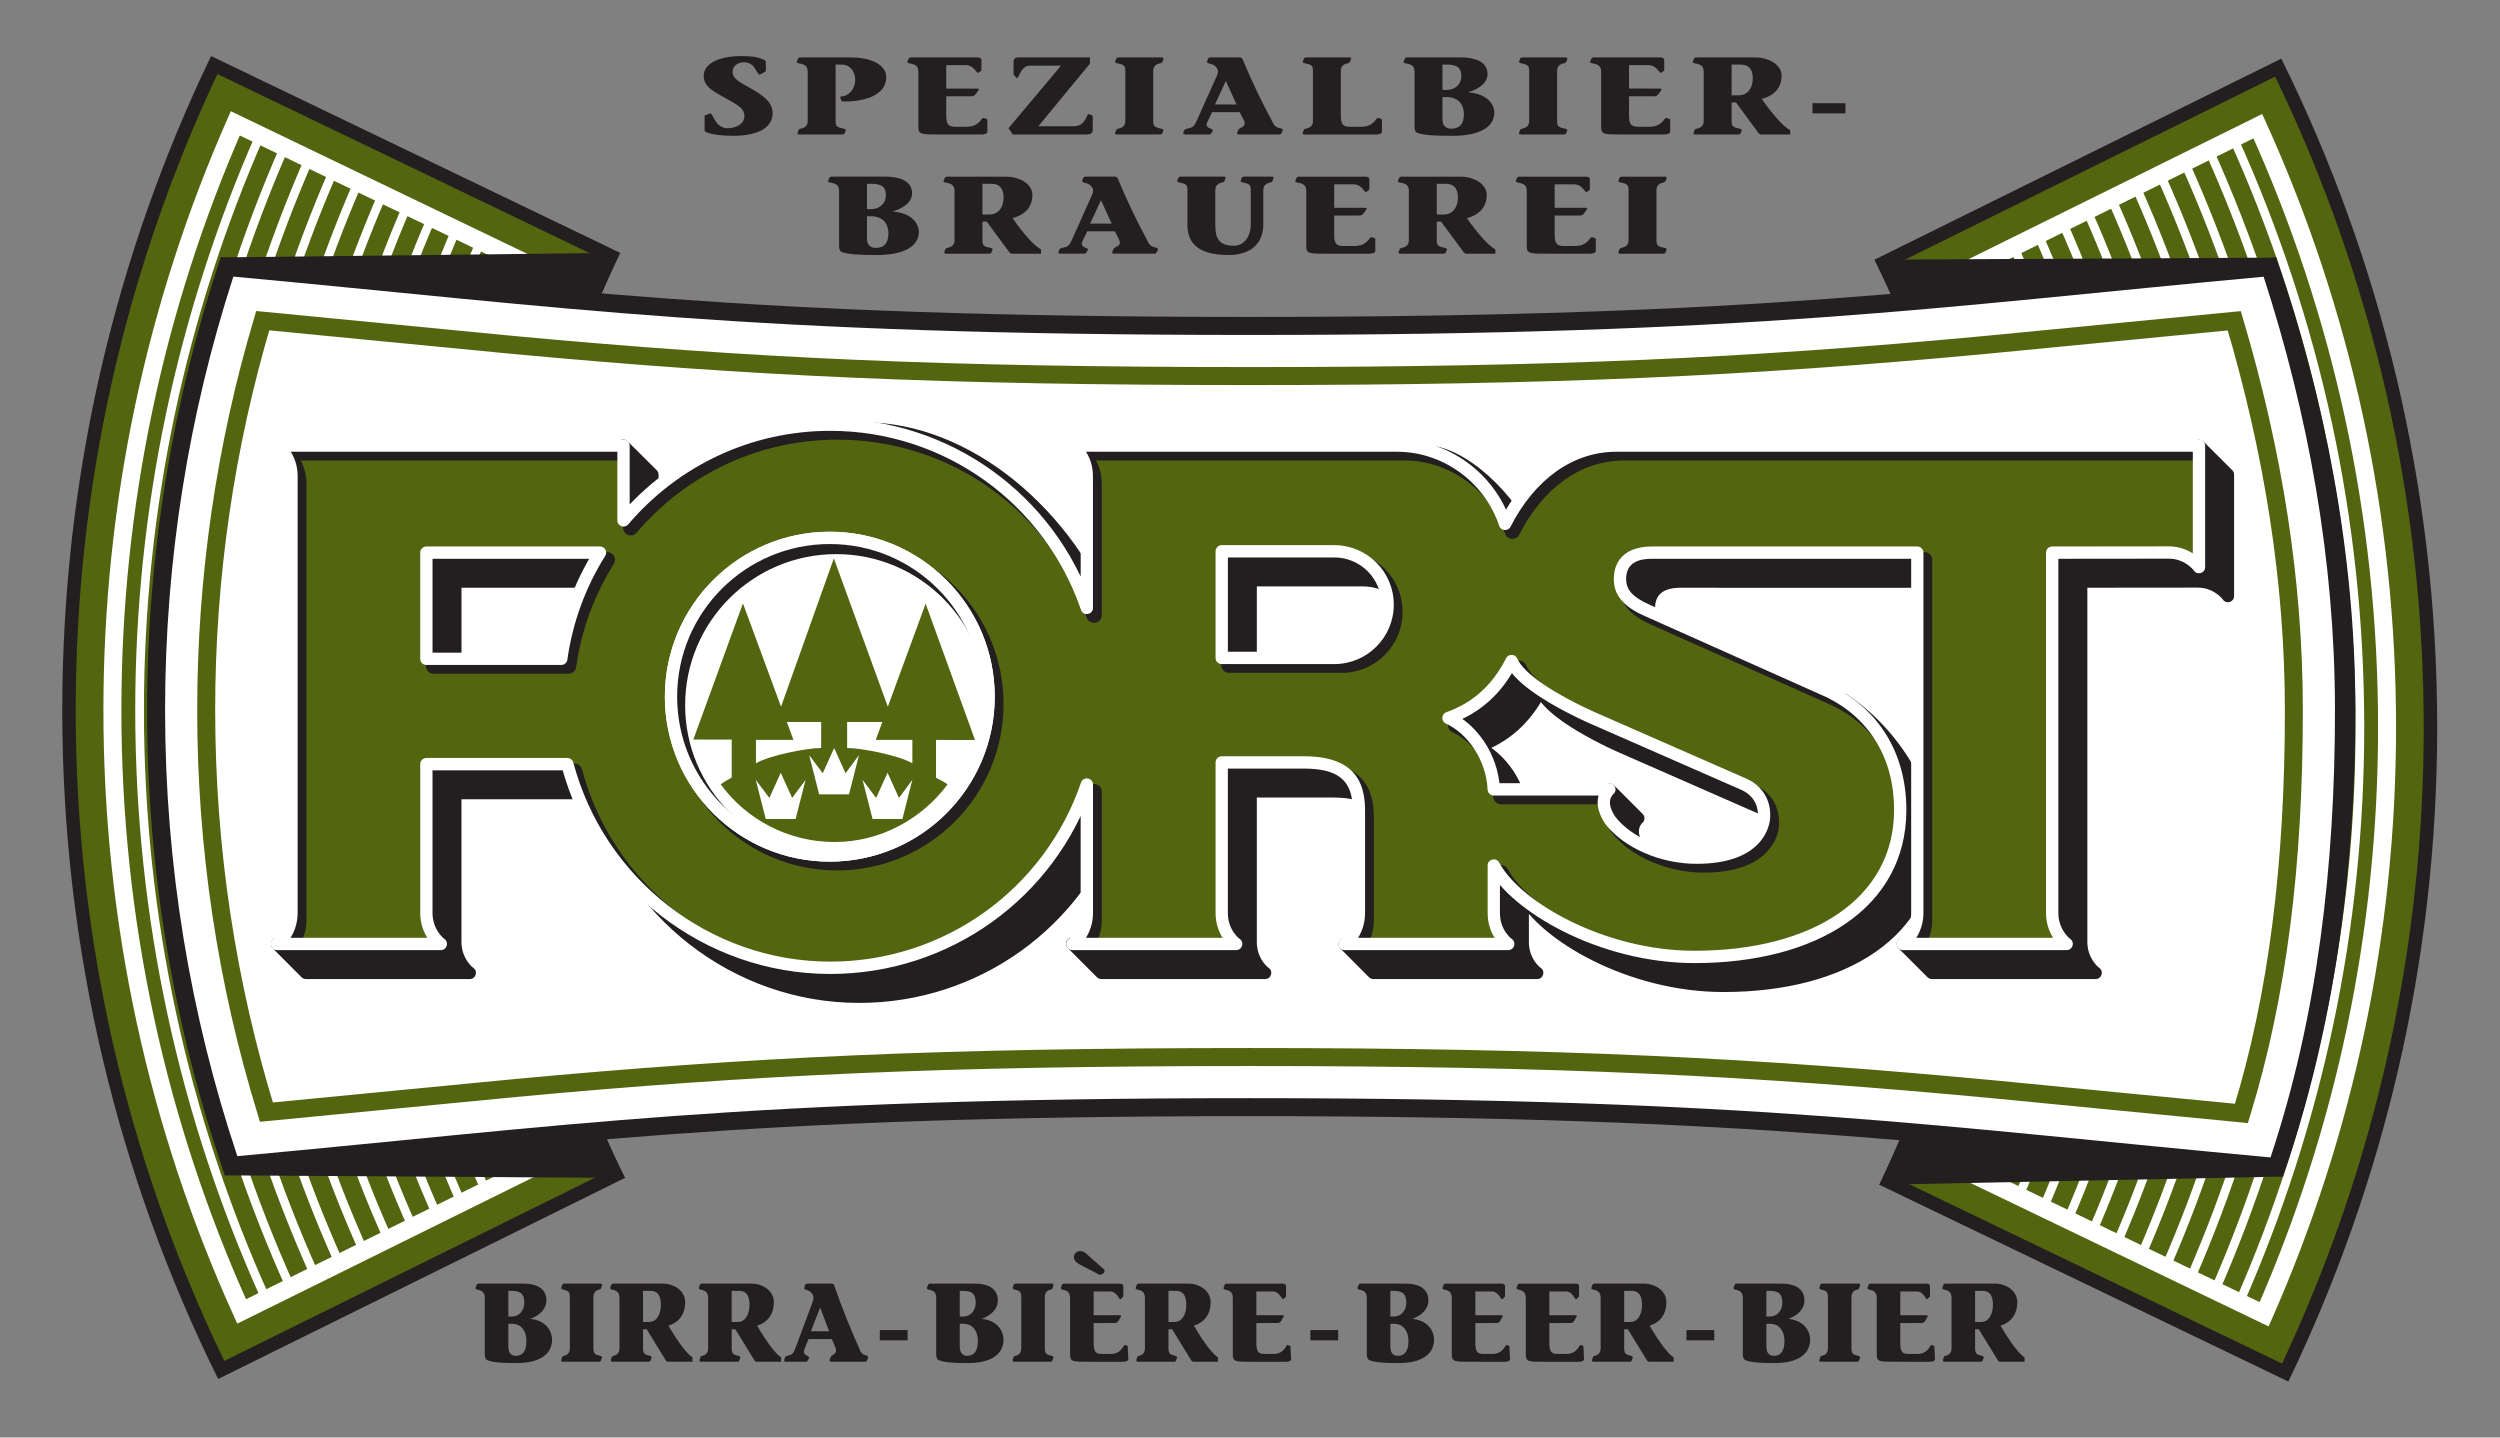 <?xml version="1.0" encoding="UTF-8"?><svg version="1.1" viewBox="0 0 400 230" xmlns="http://www.w3.org/2000/svg" xmlns:xlink="http://www.w3.org/1999/xlink"><rect x="0" y="0" width="400" height="230" fill="#808080" stroke="none"/><defs><clipPath id="a"><use xlink:href="#i"/></clipPath><clipPath id="b"><use xlink:href="#j"/></clipPath><clipPath id="c"><path d="M480.954 64.215c0-4.576-3.71-8.286-8.287-8.286v0c-2.191 0-4.185.85-5.666 2.24v0c1.512-1.611 3.66-2.618 6.044-2.618v0c4.577 0 8.286 3.709 8.286 8.286v0c0 2.385-1.007 4.535-2.62 6.047v0c1.39-1.482 2.243-3.476 2.243-5.669"/></clipPath><clipPath id="d"><use xlink:href="#j"/></clipPath><clipPath id="e"><use xlink:href="#i"/></clipPath><clipPath id="f"><path d="M464.716 63.771c0-1.772.556-3.414 1.504-4.762v0c1.519-1.879 3.843-3.08 6.447-3.08v0c4.577 0 8.287 3.71 8.287 8.286v0c0 1.773-.557 3.416-1.507 4.765v0c-1.519 1.877-3.842 3.078-6.445 3.078v0c-4.576 0-8.286-3.71-8.286-8.287"/></clipPath><clipPath id="g"><path d="M464.381 64.215c0-4.576 3.71-8.286 8.286-8.286v0c4.577 0 8.287 3.71 8.287 8.286v0c0 4.576-3.71 8.286-8.287 8.286v0c-4.576 0-8.286-3.71-8.286-8.286"/></clipPath><clipPath id="h"><use xlink:href="#i"/></clipPath><path id="i" d="M432.495 23.454h126.783v84.267H432.495V23.454Z"/><path id="j" d="M461.902 73.413v3.905h-18.08s.755-.517.755-1.596v0V52.943c0-1.089-.755-1.629-.755-1.629v0h8.55s-.756.54-.756 1.629v0 7.754h7.357c1.607-6.062 7.149-10.627 13.715-10.627v0c6.219 0 11.485 3.988 13.392 9.56v0 -6.696c0-1.087-.755-1.62-.755-1.62v0h8.549s-.755.522-.755 1.62v0 7.853h4.278c1.714 0 2.88-.543 2.88-2.474v0 -5.379c0-1.098-.755-1.62-.755-1.62v0h8.549s-.755.522-.755 1.62v0 2.473c.612-1.159 4.473-4.769 10.468-4.769v0c5.607 0 10.712 2.379 10.739 7.629v0c.015 2.882-1.385 5.063-3.678 6.199v0l-9.56 4.27c-.993.442-1.384.953-1.384 1.612v0c0 .908.589 1.385 1.661 1.385v0h13.852V52.938c0-1.083-.755-1.624-.755-1.624v0h8.55s-.755.541-.755 1.623v0 18.796l6.073.006c1.048 0 1.585-.762 1.585-.762v0 6.341h-30.393c-2.549 0-4.587-1.68-5.813-4.087v0c-.841 2.498-3.18 4.087-5.631 4.087v0h-16.95s.755-.523.755-1.597v0 -6.873c-1.907 5.573-7.173 9.56-13.392 9.56v0c-4.323 0-8.186-1.944-10.786-4.995m2.479-9.198c0 4.576 3.71 8.286 8.286 8.286v0c4.577 0 8.287-3.71 8.287-8.286v0c0-4.576-3.71-8.286-8.287-8.286v0c-4.576 0-8.286 3.71-8.286 8.286m28.738 7.586h5.874c1.537 0 2.782-1.246 2.782-2.782v0c0-1.536-1.245-2.782-2.782-2.782v0h-5.874v5.564Zm-41.503-.068h9.061c-1.035-1.654-1.741-3.528-2.022-5.542v0h-7.039v5.542Zm53.338-8.629c1.272.454 2.452 1.316 3.292 2.974v0c.591-1.43 4.337-3.02 4.337-3.02v0l7.766-3.405c.854-.375 1.106-1.118 1.067-1.726v0c-.005-.073-.045-2.089-3.474-2.113v0c-1.929-.011-3.714.866-4.551 1.958v0c-.719 1.077-.044 1.607-.044 1.607v0h-6.031c-.091 1.953-1.408 3.293-2.362 3.725"/></defs><g transform="matrix(1.25 0 0-1.25 0 230)"><g transform="matrix(2.453 0 0 2.453-1053.24-62.694)"><g clip-path="url(#a)"><g fill-rule="evenodd" fill="#231F20"><path d="M-0 0h2.365c.605 0 1.153-.209 1.182-.839 .017-.465-.32-.803-.839-1.002 .856-.081 1.136-.686 1.136-1.071 0-.885-.827-1.234-1.835-1.234 -.827 0-1.211.034-1.52.139 -.099.035-.157.134-.157.309v2.947c0 .273-.117.384-.367.431 -.087.023-.14.041-.111.116l.047.129c.023.058.064.075.099.075m1.561-2.096v-1.183c0-.332.145-.489.396-.489 .361 0 .559.262.547.815 -.011.478-.262.857-.757.857h-.186Zm0 1.718v-1.34h.198c.361 0 .635.315.635.716 0 .461-.187.624-.658.624h-.175Z" transform="translate(454.333 33.588)"/><path d="M0 0v2.679c0 .286-.087.327-.373.397 -.076.012-.087.069-.064.122l.047.134c.017.029.046.046.099.046h1.887c.046 0 .105-.011.076-.11l-.035-.111c-.024-.075-.07-.081-.111-.093 -.146-.029-.297-.134-.297-.385v-2.679c0-.285.087-.326.373-.395 .075-.012.087-.071.064-.123l-.047-.134c-.017-.029-.046-.047-.099-.047H-.367c-.047 0-.105.012-.076.111l.035.111c.024.075.07.082.111.093 .146.029.297.134.297.384" transform="translate(459.104 30.209)"/><path d="M0-0v-.233h-1.27c-.093 0-.134.093-.163.14l-.955 1.555h-.192v-.996c0-.285.087-.326.372-.396 .076-.011.088-.07.064-.122l-.046-.134c-.018-.029-.047-.047-.099-.047h-1.887c-.047 0-.105.012-.076.111l.035.111c.023.075.07.081.111.093 .145.029.297.134.297.384v2.627c0 .274-.117.384-.367.431 -.088.024-.14.041-.111.116l.047.129c.023.058.064.075.099.075h2.626c.472 0 1.13-.314 1.136-.967 0-.506-.209-1.013-.873-1.228 .501-.868.99-1.503 1.252-1.649m-2.58 3.466v-1.625h.303c.337-.012.634.297.629.938 -.012.524-.239.687-.542.687h-.39Z" transform="translate(465.502 29.744)"/><path d="M0-0v-.233h-1.27c-.093 0-.134.093-.163.14l-.955 1.555h-.192v-.996c0-.285.087-.326.373-.396 .075-.011.087-.07.064-.122l-.047-.134c-.017-.029-.046-.047-.099-.047h-1.887c-.047 0-.105.012-.076.111l.035.111c.023.075.07.081.111.093 .145.029.297.134.297.384v2.627c0 .274-.117.384-.367.431 -.087.024-.14.041-.111.116l.047.129c.023.058.064.075.099.075h2.627c.471 0 1.13-.314 1.135-.967 0-.506-.209-1.013-.873-1.228 .501-.868.99-1.503 1.252-1.649m-2.58 3.466v-1.625h.303c.338-.012.635.297.629.938 -.012.524-.239.687-.542.687h-.39Z" transform="translate(470.128 29.744)"/><path d="M0-0l-.052-.122c-.03-.076-.053-.082-.152-.082h-1.712c-.064 0-.117.024-.088.111l.053.134c.058.163.367.111.25.483l-.192.455h-1.218l-.221-.553c-.11-.35.321-.286.245-.443 -.052-.105-.07-.187-.151-.187h-.95c-.111 0-.233-.023-.18.129l.029.087c.017.058.064.076.151.099 .245.064.28.105.408.431l.891 2.388c.105.314-.041.425-.105.501 -.134.14-.408.093-.326.262l.029.105c.024.07.076.075.14.075h1.264c.081 0 .128-.081.145-.168 .402-1.165.892-2.348 1.253-3.151 .104-.28.169-.379.413-.437 .041-.012.099-.041.076-.117m-2.982 1.387h.949l-.471 1.24 -.478-1.24Z" transform="translate(474.667 29.714)"/><path d="M476.727 30.629h-1.45v.536h1.45v-.536Z"/><path d="M-0 0h2.365c.606 0 1.153-.209 1.182-.839 .018-.465-.32-.803-.838-1.002 .856-.081 1.135-.686 1.135-1.071 0-.885-.827-1.234-1.834-1.234 -.828 0-1.212.034-1.52.139 -.1.035-.158.134-.158.309v2.947c0 .273-.116.384-.367.431 -.087.023-.14.041-.11.116l.046.129c.023.058.064.075.099.075m1.561-2.096v-1.183c-0-.332.146-.489.396-.489 .361 0 .559.262.548.815 -.012.478-.262.857-.758.857h-.186ZM1.561-.378v-1.34h.198c.361 0 .635.315.635.716 0 .461-.187.624-.658.624h-.175Z" transform="translate(477.888 33.588)"/><path d="M0 0v2.679c0 .286-.087.327-.373.397 -.076.012-.087.069-.064.122l.047.134c.017.029.046.046.098.046h1.888c.047 0 .105-.011.076-.11l-.035-.111c-.024-.075-.07-.081-.111-.093 -.146-.029-.297-.134-.297-.385v-2.679c0-.285.087-.326.373-.395 .075-.012.087-.071.064-.123l-.047-.134c-.017-.029-.047-.047-.099-.047H-.367c-.047 0-.105.012-.076.111l.035.111c.023.075.07.082.111.093 .145.029.297.134.297.384" transform="translate(482.659 30.209)"/><path d="M0 0v-1.24h1.345c.076 0 .111-.036.076-.082l-.145-.245c-.053-.058-.094-.082-.187-.082H0v-1.013c0-.489.105-.6.425-.6h.472c.571 0 .652.489.734.466l.145-.047 .035-.681c0-.093-.11-.146-.267-.146h-1.8c-.845 0-.973-.005-.973.402v2.924c0 .274-.117.384-.367.431 -.087.024-.14.041-.111.116l.047.129c.023.058.064.075.099.075H1.38c.111 0 .181-.063.169-.145v-.524l-.134-.14C1.328-.472 1.24 0 .85 0h-.85Zm-.151 1.759l.722-.629C.571.973.501.902.326.862l-.862.442c-.262.134-.495.262-.495.484 0 .198.169.32.332.32 .221 0 .373-.198.548-.349" transform="translate(486.435 33.18)"/><path d="M0-0v-.233h-1.27c-.093 0-.134.093-.163.14l-.955 1.555h-.192v-.996c0-.285.087-.326.373-.396 .075-.011.087-.07.064-.122l-.047-.134c-.017-.029-.047-.047-.099-.047h-1.887c-.047 0-.105.012-.076.111l.035.111c.023.075.07.081.111.093 .145.029.297.134.297.384v2.627c0 .274-.117.384-.367.431 -.087.024-.14.041-.111.116l.047.129c.023.058.064.075.099.075h2.627c.471 0 1.13-.314 1.135-.967 0-.506-.209-1.013-.873-1.228 .501-.868.99-1.503 1.252-1.649m-2.58 3.466v-1.625h.303c.338-.012.635.297.629.938 -.012.524-.239.687-.542.687h-.39Z" transform="translate(492.92 29.744)"/><path d="M0 0v-1.24h1.346c.076 0 .11-.036.076-.082l-.146-.245c-.053-.058-.093-.082-.187-.082H0v-1.013c0-.489.105-.6.425-.6h.472c.571 0 .652.489.734.466l.146-.047 .035-.681c0-.093-.111-.146-.268-.146h-1.8c-.845 0-.973-.005-.973.402v2.924c0 .274-.116.384-.367.431 -.087.024-.14.041-.11.116l.046.129c.023.058.064.075.099.075H1.38c.111 0 .181-.063.169-.145v-.524l-.134-.14C1.328-.472 1.241 0 .851 0h-.851Z" transform="translate(494.926 33.18)"/><path d="M499.196 30.629h-1.45v.536h1.45v-.536Z"/><path d="M-0 0h2.365c.605 0 1.153-.209 1.182-.839 .018-.465-.32-.803-.839-1.002 .857-.081 1.136-.686 1.136-1.071 0-.885-.827-1.234-1.835-1.234 -.827 0-1.211.034-1.52.139 -.099.035-.157.134-.157.309v2.947c0 .273-.117.384-.367.431 -.087.023-.14.041-.111.116l.047.129c.023.058.064.075.099.075m1.561-2.096v-1.183c0-.332.145-.489.396-.489 .361 0 .559.262.547.815 -.011.478-.262.857-.757.857h-.186Zm0 1.718v-1.34h.198c.361 0 .635.315.635.716 0 .461-.187.624-.658.624h-.175Z" transform="translate(500.357 33.588)"/><path d="M0 0v-1.24h1.345c.076 0 .111-.036.076-.082l-.146-.245c-.052-.058-.093-.082-.186-.082H0v-1.013c0-.489.105-.6.425-.6h.472c.571 0 .652.489.734.466l.145-.047 .035-.681c0-.093-.11-.146-.268-.146H-.256c-.845 0-.973-.005-.973.402v2.924c0 .274-.117.384-.367.431 -.088.024-.14.041-.111.116l.047.129c.023.058.064.075.099.075H1.38c.111 0 .181-.063.169-.145v-.524l-.134-.14C1.328-.472 1.24 0 .85 0H0Z" transform="translate(506.352 33.18)"/><path d="M0 0v-1.24h1.345c.076 0 .111-.036.076-.082l-.145-.245c-.053-.058-.094-.082-.187-.082H0v-1.013c0-.489.105-.6.425-.6h.472c.571 0 .652.489.734.466l.145-.047 .035-.681c0-.093-.11-.146-.267-.146h-1.8c-.845 0-.973-.005-.973.402v2.924c0 .274-.116.384-.367.431 -.087.024-.14.041-.11.116l.046.129c.023.058.064.075.099.075H1.38c.111 0 .181-.063.169-.145v-.524l-.134-.14C1.328-.472 1.241 0 .85 0h-.85Z" transform="translate(510.215 33.18)"/><path d="M0-0v-.233h-1.27c-.093 0-.134.093-.163.14l-.955 1.555h-.192v-.996c0-.285.087-.326.373-.396 .076-.011.087-.07.064-.122l-.047-.134c-.017-.029-.047-.047-.099-.047h-1.887c-.047 0-.105.012-.076.111l.035.111c.024.075.07.081.111.093 .145.029.297.134.297.384v2.627c0 .274-.116.384-.367.431 -.087.024-.14.041-.111.116l.047.129c.023.058.064.075.099.075h2.627c.471 0 1.13-.314 1.136-.967 0-.506-.21-1.013-.874-1.228 .501-.868.99-1.503 1.252-1.649m-2.58 3.466v-1.625h.303c.338-.012.635.297.629.938 -.012.524-.239.687-.542.687h-.39Z" transform="translate(516.7 29.744)"/><path d="M518.819 30.629h-1.45v.536h1.45v-.536Z"/><path d="M-0 0h2.365c.605 0 1.153-.209 1.182-.839 .018-.465-.32-.803-.839-1.002 .857-.081 1.136-.686 1.136-1.071 0-.885-.827-1.234-1.834-1.234 -.828 0-1.212.034-1.521.139 -.099.035-.157.134-.157.309v2.947c0 .273-.117.384-.367.431 -.088.023-.14.041-.111.116l.047.129c.023.058.064.075.099.075m1.561-2.096v-1.183c-0-.332.145-.489.396-.489 .361 0 .559.262.547.815 -.011.478-.262.857-.757.857h-.186ZM1.561-.378v-1.34h.198c.361 0 .635.315.635.716 0 .461-.187.624-.658.624h-.175Z" transform="translate(519.979 33.588)"/><path d="M0 0v2.679c0 .286-.087.327-.373.397 -.076.012-.087.069-.064.122l.047.134c.017.029.046.046.099.046h1.887c.047 0 .105-.011.076-.11l-.035-.111c-.024-.075-.07-.081-.111-.093 -.146-.029-.297-.134-.297-.385v-2.679c0-.285.087-.326.373-.395 .075-.012.087-.071.064-.123l-.047-.134c-.017-.029-.046-.047-.099-.047H-.367c-.047 0-.105.012-.076.111l.035.111c.024.075.07.082.111.093 .146.029.297.134.297.384" transform="translate(524.75 30.209)"/><path d="M0 0v-1.24h1.345c.076 0 .111-.036.076-.082l-.145-.245c-.053-.058-.094-.082-.187-.082H0v-1.013c0-.489.105-.6.425-.6h.472c.571 0 .652.489.734.466l.145-.047 .035-.681c0-.093-.11-.146-.268-.146H-.256c-.845 0-.973-.005-.973.402v2.924c0 .274-.116.384-.367.431 -.087.024-.14.041-.111.116l.047.129c.023.058.064.075.099.075H1.38c.111 0 .181-.063.169-.145v-.524l-.134-.14C1.328-.472 1.241 0 .85 0h-.85Z" transform="translate(528.527 33.18)"/><path d="M0-0v-.233h-1.27c-.093 0-.133.093-.162.14l-.956 1.555h-.192v-.996c0-.285.087-.326.373-.396 .076-.011.087-.07.064-.122l-.047-.134c-.017-.029-.046-.047-.099-.047h-1.887c-.046 0-.105.012-.076.111l.035.111c.024.075.07.081.111.093 .146.029.297.134.297.384v2.627c0 .274-.116.384-.367.431 -.087.024-.14.041-.111.116l.047.129c.023.058.064.075.099.075h2.627c.471 0 1.13-.314 1.136-.967 0-.506-.21-1.013-.874-1.228 .501-.868.99-1.503 1.252-1.649m-2.58 3.466v-1.625h.303c.338-.012.635.297.629.938 -.012.524-.239.687-.542.687h-.39Z" transform="translate(535.011 29.744)"/></g><path fill="#231F20" d="M0 0c5.207-10.516 8.134-22.362 8.134-34.891 0-12.232-2.789-23.812-7.767-34.14L-20.97-58.766c3.482 7.226 5.434 15.325 5.434 23.875 0 8.757-2.048 17.043-5.691 24.4L0-0Z" transform="translate(548.409 97.509)"/><g fill="#53660F"><path d="M0 0c0 12.047-2.738 23.454-7.625 33.631l-19.545-9.66C-23.721 16.7-21.792 8.571-21.792 0c0-8.36-1.836-16.299-5.126-23.432l19.646-9.452C-2.606-22.897-0-11.754-0 0" transform="translate(555.604 62.618)"/><path d="M-.236 0c0 11.765-2.621 23.157-7.602 33.529l.318-.11 -19.545-9.66 .109.313c3.539-7.462 5.401-15.639 5.401-24.072 0-8.227-1.772-16.212-5.148-23.531l-.112.312 19.646-9.452 -.317-.113C-2.733-22.61-.237-11.484-.237-.001Zm.473 0c0-11.553-2.512-22.748-7.294-32.984l-.101-.217 -.216.104 -19.646 9.452 -.21.101 .097.211c3.347 7.257 5.104 15.174 5.104 23.333 0 8.363-1.846 16.471-5.355 23.87l-.1.21 .209.103 19.545 9.66 .214.106 .103-.216C-2.401 23.297.236 11.836.236-.001Z" transform="translate(555.604 62.618)"/><path d="M0 0l-16.548-8.18c3.121-7.101 4.853-14.947 4.853-23.188 0-8.023-1.642-15.673-4.61-22.626L.329-61.997c4.124 9.369 6.414 19.729 6.414 30.629C6.743-20.18 4.331-9.562 0 0" transform="translate(547.184 93.986)"/></g><g fill="#FFF"><path d="M.208-.42l-16.548-8.18 .222.609c3.212-7.308 4.893-15.229 4.893-23.377 0-7.936-1.595-15.658-4.648-22.81l-.228.607 16.634-8.003 -.633-.234c4.185 9.507 6.374 19.817 6.374 30.44C6.274-20.469 3.969-9.901-.428-.194l.635-.227Zm-.416.841l.435.215L.427.193c4.452-9.829 6.785-20.528 6.785-31.562 0-10.753-2.217-21.192-6.454-30.818l-.196-.444 -.437.21 -16.634 8.003 -.404.194 .176.412c3.003 7.036 4.572 14.633 4.572 22.442 0 8.017-1.653 15.81-4.813 22.999l-.18.41 .402.199 16.548 8.18Z" transform="translate(547.184 93.986)"/><path d="M.207.094c4.438-9.797 6.763-20.463 6.763-31.462 0-10.703-2.217-21.108-6.447-30.721l-.416.183c4.205 9.556 6.409 19.898 6.409 30.537 0 10.934-2.312 21.535-6.723 31.274l.414.188Z" transform="translate(547.184 93.986)"/><path d="M.207.094c4.343-9.604 6.618-20.056 6.618-30.832 0-10.488-2.169-20.684-6.307-30.105l-.417.183c4.113 9.363 6.269 19.497 6.269 29.921 0 10.711-2.262 21.099-6.578 30.644l.414.187Z" transform="translate(545.911 93.356)"/><path d="M.207.093c4.247-9.41 6.473-19.649 6.473-30.203 0-10.274-2.12-20.261-6.167-29.489l-.417.183c4.022 9.171 6.129 19.096 6.129 29.307 0 10.489-2.212 20.664-6.433 30.015l.415.187Z" transform="translate(544.637 92.727)"/><path d="M.207.093c4.153-9.218 6.329-19.242 6.329-29.573 0-10.057-2.072-19.835-6.028-28.874l-.417.182c3.931 8.982 5.99 18.698 5.99 28.692 0 10.265-2.163 20.226-6.289 29.386L.207.093Z" transform="translate(543.363 92.098)"/><path d="M.207.093c4.058-9.025 6.184-18.836 6.184-28.944 0-9.841-2.024-19.411-5.888-28.257l-.417.182c3.84 8.789 5.85 18.297 5.85 28.075 0 10.044-2.113 19.791-6.144 28.758L.207.093Z" transform="translate(542.09 91.469)"/><path d="M.207.093c3.962-8.833 6.039-18.43 6.039-28.314 0-9.626-1.975-18.988-5.748-27.643l-.417.182c3.748 8.598 5.71 17.898 5.71 27.461 0 9.82-2.063 19.353-5.999 28.128l.415.186Z" transform="translate(540.816 90.839)"/><path d="M.208.093c3.867-8.637 5.894-18.021 5.894-27.685 0-9.41-1.927-18.562-5.608-27.026l-.417.181c3.656 8.407 5.57 17.497 5.57 26.844 0 9.6-2.013 18.92-5.854 27.499l.415.186Z" transform="translate(539.543 90.21)"/><path d="M.208.093C3.98-8.35 5.956-17.52 5.956-26.963c0-9.195-1.878-18.139-5.468-26.41l-.417.181c3.565 8.214 5.43 17.096 5.43 26.228 0 9.378-1.963 18.486-5.709 26.87l.415.186Z" transform="translate(538.269 89.581)"/><path d="M.208.093c3.677-8.251 5.604-17.208 5.604-26.427 0-8.982-1.83-17.716-5.328-25.794l-.418.181c3.474 8.022 5.29 16.695 5.29 25.614C5.356-17.18 3.443-8.286-.208-.093l.416.185Z" transform="translate(536.996 88.952)"/><path d="M.208.092c3.583-8.057 5.46-16.801 5.46-25.797 0-8.765-1.782-17.29-5.189-25.178l-.418.18c3.382 7.831 5.151 16.296 5.151 24.998 0 8.933-1.864 17.613-5.42 25.613L.207.092Z" transform="translate(535.722 88.323)"/><path d="M.208.092c3.487-7.866 5.314-16.395 5.314-25.168 0-8.549-1.733-16.865-5.048-24.563l-.418.18c3.29 7.642 5.01 15.897 5.01 24.383 0 8.709-1.814 17.175-5.276 24.984l.416.184Z" transform="translate(534.449 87.694)"/><path d="M.208.092c3.393-7.671 5.17-15.987 5.17-24.538 0-8.334-1.685-16.442-4.909-23.947l-.418.179c3.199 7.448 4.872 15.495 4.872 23.767 0 8.488-1.764 16.741-5.132 24.354l.416.184Z" transform="translate(533.175 87.064)"/><path d="M.208.092C3.505-7.385 5.232-15.487 5.232-23.817c0-8.12-1.636-16.018-4.767-23.332l-.418.179c3.107 7.257 4.731 15.094 4.731 23.152 0 8.267-1.714 16.306-4.986 23.725l.416.184Z" transform="translate(531.902 86.435)"/><path d="M.208.091c3.203-7.284 4.88-15.173 4.88-23.28 0-7.903-1.588-15.593-4.628-22.715l-.418.179c3.016 7.066 4.592 14.695 4.592 22.537 0 8.043-1.664 15.869-4.842 23.096L.208.091Z" transform="translate(530.628 85.806)"/></g><path fill="#231F20" fill-rule="evenodd" d="M0 0l20.967.107 .333-47.95 -21.058-.431C3.724-41.049 5.69-32.949 5.69-24.4c0 8.758-2.047 17.043-5.69 24.4" transform="translate(527.183 87.018)"/><path fill="#231F20" d="M0 0c-5.207 10.516-8.134 22.362-8.134 34.892 0 12.231 2.789 23.812 7.767 34.14L20.97 58.766c-3.482-7.226-5.433-15.325-5.433-23.874 0-8.758 2.047-17.043 5.689-24.401L0 0Z" transform="translate(440.751 28.612)"/><g fill="#53660F"><path d="M0 0c0-12.048 2.738-23.454 7.626-33.631l19.544 9.66C23.721-16.7 21.792-8.572 21.792 0c0 8.36 1.835 16.299 5.126 23.432L7.272 32.884C2.606 22.897 0 11.753 0 0" transform="translate(433.556 63.504)"/><path d="M.236 0c0-11.766 2.621-23.157 7.603-33.529l-.318.11 19.544 9.66 -.109-.313c-3.54 7.462-5.401 15.638-5.401 24.072 0 8.229 1.772 16.214 5.148 23.531l.112-.312 -19.646 9.452 .317.113C2.733 22.61.236 11.482.236-0Zm-.473 0c0 11.552 2.512 22.748 7.294 32.984l.101.217 .215-.104 19.646-9.452 .21-.101 -.098-.211C23.785 16.077 22.028 8.16 22.028-0c0-8.364 1.845-16.471 5.355-23.87l.1-.21 -.209-.103 -19.544-9.66 -.214-.106 -.104.216C2.4-23.299-.237-11.838-.237-.001Z" transform="translate(433.556 63.504)"/><path d="M0 0l16.549 8.18c-3.122 7.101-4.854 14.947-4.854 23.188 0 8.023 1.642 15.673 4.61 22.625L-.329 61.997c-4.124-9.369-6.414-19.729-6.414-30.629C-6.743 20.18-4.331 9.562 0-0" transform="translate(441.976 32.136)"/></g><g fill="#FFF"><path d="M-.208.42l16.549 8.18 -.222-.609c-3.213 7.307-4.894 15.228-4.894 23.377 0 7.936 1.595 15.658 4.648 22.809l.228-.607 -16.634 8.004 .633.234c-4.185-9.507-6.374-19.817-6.374-30.44 0-10.899 2.304-21.467 6.701-31.174L-.208.42Zm.416-.841l-.435-.215 -.2.442c-4.452 9.828-6.785 20.528-6.785 31.561 0 10.753 2.217 21.192 6.454 30.818l.195.444 .437-.21 16.634-8.004 .404-.195 -.176-.412c-3.004-7.035-4.572-14.632-4.572-22.441 0-8.018 1.654-15.81 4.814-22.999l.18-.411 -.402-.199 -16.549-8.18Z" transform="translate(441.976 32.136)"/><path d="M-.207-.094c-4.438 9.797-6.763 20.463-6.763 31.462 0 10.702 2.217 21.108 6.447 30.721l.416-.183c-4.205-9.556-6.409-19.898-6.409-30.537 0-10.934 2.312-21.536 6.723-31.274l-.414-.188Z" transform="translate(441.976 32.136)"/><path d="M-.207-.094c-4.343 9.604-6.618 20.056-6.618 30.833 0 10.486 2.168 20.683 6.307 30.105l.416-.183c-4.114-9.364-6.269-19.498-6.269-29.922C-6.371 20.028-4.109 9.639.207.094l-.415-.188Z" transform="translate(443.25 32.765)"/><path d="M-.207-.094C-4.455 9.316-6.681 19.555-6.681 30.109c0 10.274 2.12 20.261 6.167 29.489l.417-.183c-4.022-9.171-6.129-19.096-6.129-29.307C-6.226 19.619-4.014 9.444.207.093L-.208-.094Z" transform="translate(444.523 33.395)"/><path d="M-.207-.093C-4.36 9.126-6.537 19.151-6.537 29.48c0 10.057 2.072 19.835 6.028 28.873l.417-.182c-3.931-8.981-5.99-18.697-5.99-28.691C-6.082 19.216-3.919 9.254.207.093l-.415-.187Z" transform="translate(445.797 34.023)"/><path d="M-.207-.093c-4.058 9.024-6.184 18.835-6.184 28.944 0 9.841 2.023 19.411 5.888 28.257l.417-.182c-3.84-8.789-5.85-18.297-5.85-28.075 0-10.044 2.112-19.791 6.144-28.758l-.415-.187Z" transform="translate(447.071 34.653)"/><path d="M-.208-.093c-3.963 8.831-6.039 18.429-6.039 28.315 0 9.626 1.975 18.986 5.748 27.642l.417-.182c-3.748-8.599-5.71-17.897-5.71-27.46C-5.792 18.4-3.729 8.866.207.093L-.208-.093Z" transform="translate(448.344 35.282)"/><path d="M-.208-.093c-3.868 8.637-5.894 18.021-5.894 27.685 0 9.411 1.927 18.563 5.608 27.026l.417-.181c-3.656-8.406-5.57-17.496-5.57-26.844 0-9.6 2.013-18.92 5.854-27.499l-.415-.186Z" transform="translate(449.617 35.911)"/><path d="M-.208-.093C-3.98 8.352-5.957 17.523-5.957 26.963c0 9.195 1.878 18.139 5.468 26.41l.417-.181c-3.565-8.215-5.43-17.097-5.43-26.23 0-9.376 1.963-18.483 5.709-26.87L-.208-.093Z" transform="translate(450.891 36.54)"/><path d="M-.208-.093c-3.678 8.252-5.605 17.208-5.605 26.427 0 8.98 1.83 17.715 5.329 25.794l.417-.181c-3.474-8.023-5.291-16.696-5.291-25.614 0-9.155 1.913-18.048 5.565-26.241L-.208-.093Z" transform="translate(452.164 37.169)"/><path d="M-.208-.092C-3.791 7.965-5.668 16.708-5.668 25.705c0 8.764 1.782 17.29 5.189 25.178l.418-.18c-3.382-7.831-5.151-16.296-5.151-24.998 0-8.933 1.863-17.613 5.42-25.613l-.416-.185Z" transform="translate(453.438 37.799)"/><path d="M-.208-.092c-3.487 7.864-5.315 16.394-5.315 25.168 0 8.549 1.733 16.865 5.048 24.563l.418-.18c-3.29-7.642-5.011-15.897-5.011-24.383 0-8.71 1.814-17.178 5.275-24.984l-.416-.184Z" transform="translate(454.712 38.428)"/><path d="M-.208-.092c-3.393 7.671-5.17 15.986-5.17 24.538 0 8.334 1.685 16.442 4.908 23.948l.418-.18c-3.2-7.449-4.872-15.496-4.872-23.768 0-8.488 1.764-16.741 5.13-24.354l-.416-.184Z" transform="translate(455.985 39.057)"/><path d="M-.208-.092c-3.297 7.48-5.024 15.581-5.024 23.909 0 8.12 1.636 16.02 4.767 23.331l.418-.179c-3.107-7.255-4.731-15.095-4.731-23.152 0-8.264 1.714-16.303 4.986-23.725l-.416-.184Z" transform="translate(457.258 39.686)"/><path d="M-.208-.092C-3.411 7.193-5.089 15.081-5.089 23.188c0 7.903 1.588 15.593 4.628 22.714l.418-.179c-3.016-7.065-4.592-14.694-4.592-22.536 0-8.043 1.664-15.87 4.842-23.096l-.417-.183Z" transform="translate(458.532 40.316)"/></g><path fill="#231F20" fill-rule="evenodd" d="M0 0l-20.876.134 -.214 47.9 20.848.241C-3.724 41.049-5.69 32.949-5.69 24.4c0-8.758 2.047-17.043 5.69-24.4" transform="translate(461.978 39.103)"/><path fill="#231F20" d="M0 0c0 8.225 1.344 16.18 3.844 23.634 17.681-1.613 26.868-3.107 53.691-3.107 26.823 0 35.886 1.489 53.567 3.102 2.516-7.292 4.129-15.404 4.129-23.629 0-8.458-1.141-16.697-3.778-24.333 -17.612 1.6-27.095 3.156-53.918 3.156s-35.865-1.489-53.476-3.089C1.422-16.63 0-8.458 0 0" transform="translate(437.043 63.504)"/><g fill="#FFF"><path d="M-0 0c-2.319-7.155-3.563-14.767-3.563-22.631 0-8.096 1.318-15.924 3.771-23.263 17.16 1.577 26.336 3.025 52.825 3.025 26.49 0 36.106-1.515 53.267-3.092 2.452 7.339 3.364 15.229 3.364 23.324 0 7.864-1.404 15.476-3.722 22.632 -17.229-1.589-26.421-3.039-52.909-3.039 -26.487 0-35.805 1.455-53.033 3.044" transform="translate(441.545 86.134)"/><path d="M0 0c0-7.27 1.095-14.316 3.142-20.967 16.151 1.519 25.615 2.875 51.309 2.875 25.693 0 35.599-1.423 51.749-2.942 2.047 6.651 2.736 13.758 2.736 21.028 0 7.04-1.186 13.868-3.11 20.333 -16.215-1.531-25.689-2.886-51.375-2.886s-35.286 1.361-51.501 2.891C1.027 13.868 0 7.039 0 0" transform="translate(440.128 63.504)"/></g><path fill="#53660F" d="M.469 0c0-7.126 1.059-14.129 3.121-20.829l-.492.329c2.279.214 10.864 1.06 13 1.258 12.29 1.144 22.275 1.619 38.353 1.619 16.176 0 26.282-.499 39.065-1.706 1.816-.172 10.235-1.004 12.728-1.238l-.492-.329c1.886 6.128 2.715 12.94 2.715 20.89 0 6.657-1.066 13.396-3.091 20.199l.494-.333c-2.214-.209-10.905-1.067-13.124-1.274 -12.25-1.141-22.245-1.615-38.295-1.615 -16.091 0-26.137.478-38.493 1.628 -2.214.206-10.861 1.058-13.052 1.265l.493.333C1.462 13.687.468 6.9.468-.001Zm-.938 0c0 6.992 1.007 13.869 2.969 20.466l.11.369 .384-.036c2.194-.207 10.84-1.059 13.051-1.265 12.327-1.148 22.344-1.624 38.406-1.624 16.02 0 25.987.472 38.208 1.61 2.216.206 10.906 1.064 13.123 1.273l.384.036 .11-.369c2.05-6.887 3.129-13.715 3.129-20.467 0-8.037-.84-14.939-2.757-21.166l-.112-.365 -.38.036c-2.496.235-10.916 1.067-12.729 1.238 -12.754 1.204-22.83 1.702-38.976 1.702 -16.049 0-26.004-.473-38.266-1.615 -2.133-.199-10.717-1.044-12.999-1.258l-.38-.036 -.112.365C.603-14.317-.47-7.221-.47-.001Z" transform="translate(440.128 63.504)"/><path fill="#231F20" fill-rule="evenodd" d="M0 0v6.872c0 1.074-.755 1.597-.755 1.597h16.95c.278 0 .027 1.223.3 1.183 2.135-.311 4.586-3.055 5.331-5.269 1.226 2.406 3.264 4.086 5.813 4.086h28.695l.193 1.498 1.505-1.498V2.128s-.537.762-1.584.762l-6.074-.006v-18.796c0-1.081.755-1.622.755-1.622h-8.55l-1.509 1.509 2.265.114V2.884H29.483c-1.073 0-1.663-.477-1.663-1.385 0-.659.393-1.169 1.385-1.613l8.808-3.178c2.083-1.341 4.445-4.408 4.431-7.289 -.028-5.25-5.132-7.63-10.741-7.63 -5.994 0-9.854 3.61-10.467 4.769v-2.473c0-1.097.755-1.619.755-1.619h-8.55l-1.502 1.509 2.258.11v5.379c0 1.932-1.166 2.474-2.881 2.474H7.039v-7.853c0-1.097.755-1.619.755-1.619H-.755l-1.521 1.526L0-15.914v6.695c-1.907-5.573-7.173-9.559-13.392-9.559 -6.567 0-12.108 4.565-13.715 10.626h-7.356v-7.755c0-1.088.755-1.627.755-1.627h-8.55l-1.503 1.509 2.24 1.33 .019 21.569c0 1.078-.756 1.595-.756 1.595h15.967l.589 1.516 1.525-1.516V4.564c2.599 3.051 6.463 4.995 10.785 4.995 .231 0 .459 1.323.686 1.312C-6.788 10.59-1.837 5.366 0 0m12.914 2.952c1.536 0 2.781-1.246 2.781-2.782s-1.245-2.781-2.781-2.781H7.039v5.563h5.875Zm-40.338-5.609h-7.039v5.541h9.06c-1.035-1.654-1.741-3.527-2.021-5.541m49.591-.114c.59-1.43 4.337-3.02 4.337-3.02l7.765-3.406c.855-.374 1.105-1.117 1.067-1.725 -.004-.073-.045-2.089-3.474-2.112 -1.929-.013-3.714.866-4.551 1.957 -.719 1.078-.044 1.608-.044 1.608l-1.497 1.5 -4.534-1.5c-.091 1.953-1.408 3.293-2.362 3.724 1.272.454 2.452 1.317 3.293 2.974" transform="translate(487.591 67.338)"/><path fill="#231F20" d="M-.321 0v6.872c0 .399-.119.736-.318 1.015 -.118.165-.233.272-.299.318 -.259.179-.132.585.183.585h16.95c-.149 0-.188-.063-.191-.079 .013.07.018.163.022.356 0.0.009 0.0.009 0.0.019 .005.242.01.342.03.456 .048.27.184.472.485.428 2.145-.312 4.752-2.997 5.589-5.484l-.59.043c1.351 2.652 3.542 4.261 6.099 4.261h28.695l-.318-.28 .193 1.498c.034.264.356.374.545.186l1.505-1.498c.06-.06.095-.142.095-.228v-6.341c0-.313-.403-.441-.583-.185 -.048.068-.158.185-.324.305 -.28.201-.611.321-.997.321l-6.074-.006 .321.321v-18.796c0-.404.12-.746.32-1.033 .119-.17.234-.281.301-.329 .254-.182.125-.582-.187-.582h-8.55c-.085 0-.167.034-.227.094l-1.509 1.509c-.197.197-.067.533.211.547l2.265.114 -.305-.321v18.795l.321-.321H29.482c-.914 0-1.342-.354-1.342-1.064 0-.535.335-.935 1.195-1.32l8.786-3.169c2.536-1.623 4.656-4.855 4.643-7.593 -.027-5.042-4.63-7.949-11.062-7.949 -4.955 0-9.564 2.695-10.751 4.94l.605.15v-2.473c0-.41.119-.753.319-1.036 .118-.167.232-.274.298-.319 .259-.179.132-.585-.183-.585h-8.55c-.085 0-.167.034-.228.095l-1.502 1.509c-.196.197-.066.533.212.547l2.258.11 -.305-.321v5.379c0 1.567-.786 2.153-2.56 2.153h-4.277l.321.321v-7.853c0-.41.119-.753.319-1.036 .118-.167.232-.274.298-.319 .259-.179.132-.585-.183-.585h-8.549c-.085 0-.167.034-.227.094l-1.521 1.526c-.197.198-.065.536.214.547l2.276.094 -.308-.321v6.695l.625-.104c-1.988-5.811-7.451-9.776-13.696-9.776 -6.591 0-12.349 4.542-14.025 10.865l.31-.239h-7.356l.321.321v-7.755c0-.407.12-.751.32-1.038 .118-.17.234-.28.301-.328 .254-.181.126-.582-.187-.582h-8.55c-.085 0-.167.034-.228.094l-1.503 1.509c-.148.148-.116.396.064.502l2.24 1.33 -.157-.276 .019 21.569c-0.0.401-.119.737-.318 1.015 -.118.164-.233.27-.298.315 -.261.178-.135.586.181.586h15.967l-.299-.205 .589 1.516c.084.216.361.275.525.111l1.525-1.516c.061-.06.095-.142.095-.228v-3.905l-.565.208c2.74 3.217 6.732 5.108 11.029 5.108 -.129 0-.127.002-.119.019 .041.089.078.189.159.421 .091.262.13.367.184.484 .12.26.233.399.478.388C-7.042 10.92-1.753 6.098.301.101l-.625-.104Zm.642 0c0-.363-.507-.447-.625-.104 -1.975 5.768-7.056 10.4-12.418 10.654 .139-.007.141-.005.135-.016 -.041-.089-.077-.185-.16-.424 -.088-.255-.129-.365-.183-.481 -.118-.253-.228-.391-.463-.391 -4.107 0-7.921-1.807-10.541-4.882 -.194-.227-.565-.09-.565.208v3.905l.095-.228 -1.525 1.516 .525.111 -.589-1.516c-.048-.123-.167-.205-.299-.205h-15.967l.181.586c.123-.084.292-.24.458-.471 .274-.382.438-.846.438-1.389l-.019-21.569c-0-.113-.06-.218-.157-.276l-2.24-1.33 .064.502 1.503-1.509 -.228.094h8.55l-.187-.582c-.122.087-.29.247-.454.483 -.272.39-.435.86-.435 1.405v7.755c0 .177.144.321.321.321h7.356c.145 0 .273-.098.31-.239 1.603-6.044 7.108-10.387 13.405-10.387 5.968 0 11.188 3.789 13.088 9.342 .117.343.625.259.625-.104v-6.695c0-.172-.136-.314-.308-.321l-2.276-.094 .214.547 1.521-1.526 -.227.094h8.549l-.183-.585c-.123.085-.292.242-.457.477 -.273.386-.436.856-.436 1.406v7.853c0 .177.144.321.321.321h4.277c2.095 0 3.202-.825 3.202-2.795v-5.379c0-.171-.134-.312-.305-.321l-2.258-.11 .212.547 1.502-1.509 -.228.095h8.55l-.183-.585c-.123.085-.292.242-.457.477 -.273.386-.436.856-.436 1.406v2.473c0 .335.448.446.605.15 1.074-2.032 5.463-4.598 10.183-4.598 6.123 0 10.395 2.699 10.42 7.311 .012 2.495-1.983 5.536-4.284 7.017L29.094-.418c-1.092.488-1.597 1.091-1.597 1.915 0 1.095.739 1.706 1.984 1.706h13.852c.177 0 .321-.144.321-.321v-18.795c0-.171-.134-.312-.305-.321l-2.265-.114 .211.547 1.509-1.509 -.227.094h8.55l-.187-.582c-.122.087-.289.247-.454.483 -.272.389-.435.858-.435 1.4v18.796c0 .177.143.321.321.321l6.074.006c.53 0 .989-.166 1.372-.441 .231-.166.388-.334.474-.457l-.583-.185v6.341l.095-.228 -1.505 1.498 .545.186 -.193-1.498c-.021-.16-.157-.28-.318-.28h-28.695c-2.292 0-4.277-1.458-5.527-3.911 -.129-.253-.5-.226-.59.043 -.766 2.278-3.197 4.78-5.073 5.054 .175-.026.234.062.24.095 -.012-.067-.016-.152-.021-.356 -0-.009-0-.009-0-.019 -.015-.745-.044-.906-.473-.906h-16.95l.183.585c.123-.085.291-.241.456-.473 .273-.383.437-.847.437-1.387v-6.872Zm12.593 3.273c1.713 0 3.102-1.39 3.102-3.103 0-1.713-1.389-3.102-3.102-3.102H7.039c-.177 0-.321.144-.321.321v5.563c0 .177.144.321.321.321h5.875Zm0-.642H7.039l.321.321v-5.563l-.321.321h5.875c1.359 0 2.46 1.101 2.46 2.46 0 1.359-1.102 2.461-2.46 2.461Zm-40.338-5.609h-7.039c-.177 0-.321.144-.321.321v5.541c0 .177.144.321.321.321h9.06c.252 0 .406-.278.272-.491 -1.032-1.649-1.707-3.483-1.975-5.415 -.022-.159-.158-.277-.318-.277Zm0 .642l-.318-.277c.281 2.022.987 3.942 2.067 5.667l.272-.491h-9.06l.321.321v-5.541l-.321.321h7.039Zm49.888-.313c.041-.1.106-.208.194-.322 .334-.435.966-.921 1.803-1.42 .474-.282.983-.55 1.493-.796 .305-.147.542-.253.676-.31l7.769-3.408c.89-.389 1.312-1.18 1.258-2.039 -.021-.387-.137-.791-.51-1.24 -.607-.731-1.673-1.162-3.283-1.173 -1.938-.013-3.86.847-4.808 2.083 -.485.726-.498 1.342-.204 1.805 .075.119.154.201.217.251l-.029-.479 -1.497 1.5 .328-.078 -4.534-1.5c-.202-.067-.412.077-.421.29 -.073 1.576-1.071 2.948-2.174 3.446 -.263.119-.248.498.024.595 1.345.48 2.378 1.367 3.115 2.817 .124.245.478.231.583-.023Zm-.594-.245l.583-.023c-.812-1.599-1.974-2.597-3.471-3.131l.024.595c1.316-.595 2.465-2.176 2.55-4.002l-.421.29 4.534 1.5c.115.038.242.008.328-.078l1.497-1.5c.136-.136.122-.36-.029-.479 -.009-.007-.038-.038-.071-.089 -.157-.247-.149-.589.183-1.088 .807-1.052 2.538-1.826 4.282-1.814 1.431.01 2.317.368 2.793.941 .156.188.257.388.314.588 .035.121.043.187.048.279 .038.605-.247 1.138-.875 1.413l-7.765 3.406c-.139.059-.385.169-.7.321 -.525.253-1.051.53-1.543.822 -.902.537-1.589 1.065-1.984 1.58 -.12.157-.214.312-.278.468Z" transform="translate(487.591 67.338)"/><path fill="#53660F" fill-rule="evenodd" d="M0 0c.59-1.431 4.337-3.021 4.337-3.021l7.766-3.405c.854-.375 1.105-1.117 1.067-1.726 -.005-.072-.046-2.089-3.474-2.112 -1.929-.012-3.714.865-4.552 1.957 -.719 1.078-.043 1.608-.043 1.608H-.931c-.091 1.953-1.408 3.293-2.362 3.724C-2.021-2.52-.84-1.658 0 0m-49.591.113h-7.039v5.541h9.06c-1.035-1.653-1.74-3.527-2.021-5.541m40.338 5.609c1.536 0 2.782-1.245 2.782-2.781 0-1.537-1.246-2.782-2.782-2.782h-5.875v5.563h5.875ZM-22.167 2.77v6.872c0 1.075-.755 1.598-.755 1.598h16.95c2.452 0 4.791-1.589 5.631-4.087C.886 9.559 2.923 11.24 5.472 11.24h30.394V4.898s-.538.763-1.585.763l-6.074-.007v-18.795c0-1.082.755-1.623.755-1.623h-8.549s.755.541.755 1.624V5.654H7.316c-1.073-0-1.662-.477-1.662-1.385 0-.659.392-1.169 1.385-1.612l9.559-4.269c2.294-1.136 3.694-3.318 3.679-6.199 -.027-5.25-5.132-7.63-10.74-7.63 -5.995 0-9.855 3.611-10.468 4.769v-2.472c0-1.098.755-1.62.755-1.62h-8.549s.755.522.755 1.62v5.379c0 1.931-1.165 2.473-2.88 2.473h-4.278v-7.853c0-1.097.756-1.619.756-1.619h-8.55s.755.533.755 1.62v6.695c-1.907-5.572-7.173-9.559-13.391-9.559 -6.567 0-12.108 4.565-13.715 10.627h-7.357v-7.755c0-1.089.755-1.628.755-1.628h-8.549s.755.539.755 1.629V9.644c0 1.078-.755 1.596-.755 1.596h18.08V7.334c2.599 3.052 6.463 4.996 10.786 4.996 6.218 0 11.484-3.988 13.391-9.56m-21.698-4.634c0 4.576 3.71 8.286 8.286 8.286s8.286-3.71 8.286-8.286 -3.71-8.286-8.286-8.286 -8.286 3.71-8.286 8.286" transform="translate(508.247 66.079)"/></g><g clip-path="url(#b)"><path fill="#231F20" d="M-.404 0v6.873c0 .381-.113.7-.303.967 -.112.157-.22.258-.279.298 -.325.226-.166.736.23.736h16.95c2.678 0 5.135-1.75 6.014-4.362l-.743.055c1.365 2.678 3.582 4.308 6.173 4.308h30.393c.223 0 .404-.181.404-.404v-6.342c0-.394-.507-.555-.734-.233 -.043.061-.146.172-.305.286 -.266.191-.581.305-.949.305l-6.074-.006 .404.404v-18.796c0-.386.114-.712.305-.985 .113-.162.222-.266.281-.308 .319-.229.157-.732-.235-.732h-8.55c-.393 0-.555.504-.235.733 .06.043.169.147.282.309 .191.274.305.601.305.987v18.794l.404-.404H29.482c-.872 0-1.259-.32-1.259-.981 0-.498.313-.872 1.147-1.244l9.559-4.268c2.502-1.24 3.933-3.599 3.918-6.57 -.027-5.098-4.672-8.031-11.145-8.031 -4.986 0-9.623 2.711-10.824 4.983l.761.189v-2.472c0-.393.114-.72.304-.989 .112-.158.219-.259.277-.299 .326-.225.166-.736-.23-.736h-8.55c-.396 0-.556.511-.23.736 .058.04.166.141.277.299 .19.269.304.596.304.989v5.378c0 1.515-.744 2.07-2.477 2.07h-4.277l.404.404v-7.852c0-.393.114-.72.304-.989 .112-.158.219-.259.277-.299 .326-.225.166-.736-.23-.736h-8.549c-.394 0-.555.507-.233.734 .059.042.168.144.28.304 .19.272.304.598.304.986v6.695l.786-.131c-2-5.844-7.494-9.833-13.774-9.833 -6.629 0-12.42 4.569-14.106 10.927l.391-.3h-7.356l.404.404v-7.754c0-.389.114-.718.305-.992 .113-.162.221-.266.281-.308 .32-.228.158-.733-.235-.733h-8.55c-.393 0-.555.505-.235.733 .059.042.168.146.281.308 .191.274.305.603.305.992v22.779c0 .383-.113.702-.303.967 -.112.156-.22.256-.278.295 -.328.224-.169.737.228.737h18.081c.223 0 .404-.181.404-.404v-3.906l-.712.262c2.755 3.236 6.77 5.137 11.092 5.137 6.28 0 11.774-3.989 13.774-9.832L-.407-.003Zm.808 0c0-.457-.638-.563-.786-.131C-2.271 5.388-7.46 9.155-13.392 9.155c-4.083 0-7.874-1.795-10.477-4.853 -.244-.286-.712-.114-.712.262v3.906l.404-.404h-18.081l.228.737c.131-.09.306-.252.478-.492 .283-.396.453-.877.453-1.437v-22.779c0-.564-.169-1.051-.451-1.454 -.171-.245-.345-.411-.475-.504l-.235.733h8.55l-.235-.733c-.129.092-.304.259-.474.503 -.281.403-.45.89-.45 1.453v7.754c0 .223.181.404.404.404h7.356c.183 0 .344-.123.391-.3 1.593-6.009 7.066-10.327 13.324-10.327 5.932 0 11.121 3.768 13.01 9.287 .148.432.786.326.786-.131v-6.695c0-.563-.169-1.048-.451-1.45 -.171-.244-.346-.409-.475-.5l-.233.734h8.549l-.23-.736c-.131.09-.306.254-.478.498 -.282.4-.451.886-.451 1.454v7.852c0 .223.181.404.404.404h4.277c2.136 0 3.285-.856 3.285-2.878v-5.378c0-.568-.17-1.055-.452-1.455 -.172-.243-.348-.407-.479-.498l-.23.736h8.55l-.23-.736c-.131.09-.306.254-.478.498 -.282.4-.451.886-.451 1.454v2.472c0 .421.564.561.761.189 1.06-2.004 5.42-4.553 10.11-4.553 6.084 0 10.313 2.671 10.337 7.227 .013 2.664-1.245 4.74-3.454 5.835L29.04-.485C27.942.006 27.414.636 27.414 1.497c0 1.145.78 1.789 2.067 1.789h13.852c.223 0 .404-.181.404-.404v-18.794c0-.561-.169-1.047-.451-1.45 -.171-.244-.345-.411-.474-.503l-.235.733h8.55l-.235-.732c-.129.092-.303.259-.473.503 -.281.403-.45.887-.45 1.448v18.796c0 .223.181.404.404.404l6.074.006c.548 0 1.024-.172 1.421-.457 .239-.172.403-.347.494-.476l-.734-.233v6.342l.404-.404h-30.393c-2.257 0-4.216-1.439-5.453-3.866 -.163-.319-.629-.285-.743.055 -.768 2.281-2.916 3.812-5.248 3.812h-16.95l.23.736c.13-.09.305-.253.476-.494 .282-.397.452-.877.452-1.435V-.003Zm12.51 3.356c1.759 0 3.185-1.427 3.185-3.186 0-1.759-1.426-3.185-3.185-3.185h-5.875c-.223 0-.404.181-.404.404v5.563c0 .223.181.404.404.404h5.875Zm0-.808h-5.875l.404.404v-5.563l-.404.404h5.875c1.313 0 2.377 1.064 2.377 2.377 0 1.313-1.064 2.378-2.377 2.378Zm-40.338-5.608h-7.039c-.223 0-.404.181-.404.404v5.54c0 .223.181.404.404.404h9.06c.317 0 .511-.349.342-.618 -1.025-1.638-1.696-3.462-1.963-5.381 -.028-.2-.199-.348-.4-.348Zm0 .808l-.4-.348c.283 2.033.994 3.966 2.079 5.699l.342-.618h-9.06l.404.404v-5.54l-.404.404h7.039Zm49.963-.364c.038-.092.099-.193.181-.301 .326-.426.952-.907 1.782-1.401 .472-.281.979-.548 1.486-.792 .304-.146.54-.252.673-.309l7.769-3.407c.924-.405 1.364-1.23 1.308-2.121 -.022-.403-.142-.822-.528-1.288 -.624-.751-1.714-1.192-3.346-1.202 -1.962-.014-3.91.857-4.874 2.114 -.506.757-.52 1.409-.208 1.9 .081.127.166.217.235.271l.249-.722h-6.031c-.216 0-.394.17-.404.385 -.072 1.543-1.049 2.889-2.125 3.375 -.331.15-.312.626.03.749 1.326.473 2.342 1.345 3.067 2.777 .156.308.602.291.734-.028Zm-.747-.308l.734-.028c-.821-1.62-2-2.631-3.517-3.173l.03.749c1.344-.607 2.513-2.216 2.599-4.073l-.404.385h6.031c.384 0 .551-.485.249-.722 -.002-.002-.025-.025-.052-.068 -.139-.219-.133-.526.182-.998 .788-1.026 2.493-1.789 4.212-1.776 1.409.009 2.271.357 2.73.91 .148.179.244.368.298.558 .033.114.04.174.045.261 .036.573-.231 1.073-.826 1.334l-7.765 3.405c-.139.059-.386.17-.703.322 -.527.254-1.055.532-1.55.826 -.911.542-1.606 1.077-2.01 1.604 -.124.161-.22.322-.287.484Z" transform="translate(486.458 68.471)"/></g><g clip-path="url(#c)"><path fill="#231F20" d="M-.404 0v6.872c0 .381-.113.701-.303.967 -.112.157-.22.257-.279.298l-1.063.736h1.293 16.95c2.678 0 5.135-1.75 6.014-4.361l-.743.055c1.365 2.678 3.582 4.306 6.173 4.306h30.393 .404v-.404 -6.341V.853l-.734 1.042c-.043.061-.146.172-.305.286 -.266.191-.581.305-.949.305l-6.075-.006 .404.404v-18.795c0-.386.114-.712.305-.986 .113-.162.222-.266.282-.309l1.024-.733h-1.259 -8.55 -1.258l1.022.732c.06.043.169.147.281.308 .191.274.305.601.305.987V2.883l.404-.404H29.481c-.871 0-1.258-.32-1.258-.981 0-.498.313-.871 1.146-1.243l9.56-4.27c2.502-1.238 3.933-3.599 3.917-6.569 -.026-5.097-4.672-8.032-11.144-8.032 -4.985 0-9.623 2.712-10.825 4.984l.761.189v-2.473c0-.392.114-.719.304-.988 .112-.158.219-.259.278-.299l1.067-.737h-1.296 -8.55 -1.295l1.065.736c.058.04.166.141.277.299 .19.269.304.596.304.989v5.378c0 1.516-.744 2.07-2.476 2.07h-4.277l.404.404v-7.853c0-.392.114-.719.304-.988 .112-.158.219-.259.277-.299l1.065-.736H7.792h-8.549 -1.273l1.04.734c.059.042.168.144.28.304 .19.272.304.598.304.986v6.695l.786-.131c-2-5.843-7.494-9.832-13.774-9.832 -6.63 0-12.42 4.568-14.106 10.926l.391-.3h-7.357l.404.404v-7.754c0-.389.114-.717.305-.991 .113-.162.222-.266.281-.308l1.028-.733h-1.263 -8.55 -1.261l1.026.733c.059.042.168.146.281.308 .191.274.305.603.305.992v22.779c0 .383-.113.702-.302.967 -.111.156-.219.255-.277.295l-1.077.737h1.305 18.081 .404v-.404 -3.905l-.712.262c2.755 3.236 6.77 5.138 11.093 5.138C-7.115 9.961-1.621 5.971.379.128l-.786-.131Zm.808 0l-.786-.131c-1.889 5.519-7.078 9.287-13.01 9.287 -4.083 0-7.875-1.796-10.477-4.854l-.712-.836v1.098 3.905l.404-.404h-18.081l.228.737c.131-.089.306-.251.478-.492 .283-.396.453-.876.453-1.437v-22.779c0-.564-.169-1.051-.45-1.454 -.171-.245-.345-.411-.474-.504l-.235.733h8.55l-.235-.733c-.13.092-.304.259-.475.503 -.281.403-.451.89-.451 1.454v7.754 .404h.404 7.357 .311l.08-.3c1.593-6.008 7.066-10.326 13.324-10.326 5.932 0 11.121 3.767 13.01 9.286l.786-.131v-6.695c0-.563-.169-1.048-.451-1.45 -.171-.244-.346-.409-.475-.5l-.233.734h8.549l-.23-.736c-.131.09-.306.254-.478.497 -.282.4-.451.886-.451 1.454v7.853 .404h.404 4.277c2.136 0 3.284-.856 3.284-2.878v-5.378c0-.568-.169-1.055-.451-1.455 -.172-.243-.347-.407-.478-.498l-.23.736h8.55l-.23-.737c-.131.09-.307.254-.478.497 -.282.4-.452.886-.452 1.454v2.473l.761.189c1.061-2.004 5.421-4.554 10.111-4.554 6.083 0 10.312 2.672 10.336 7.228 .014 2.664-1.244 4.74-3.453 5.834L29.039-.484C27.942.006 27.414.636 27.414 1.497c0 1.144.779 1.789 2.066 1.789h13.852 .404V2.882v-18.794c0-.561-.169-1.046-.45-1.449 -.171-.244-.344-.411-.474-.503l-.235.732h8.55l-.235-.733c-.129.092-.303.259-.474.503 -.281.403-.451.888-.451 1.449v18.795 .404l.404 0 6.075.006c.548 0 1.024-.172 1.421-.457 .239-.172.403-.347.494-.476l-.734-.233v6.341l.404-.404h-30.393c-2.258 0-4.216-1.439-5.453-3.865l-.436-.857 -.306.911c-.767 2.281-2.916 3.811-5.248 3.811h-16.95l.23.736c.13-.09.305-.253.476-.493 .282-.397.452-.877.452-1.436V-.003Zm12.51 3.356c1.759 0 3.185-1.427 3.185-3.185 0-1.76-1.426-3.186-3.185-3.186h-5.875 -.404v.404 5.563 .404h.404 5.875Zm0-.808h-5.875l.404.404v-5.563l-.404.404h5.875c1.313 0 2.377 1.064 2.377 2.378 0 1.312-1.065 2.377-2.377 2.377Zm-40.338-5.609h-7.04 -.404v.404 5.541 .404h.404 9.06 .729l-.387-.618c-1.025-1.638-1.696-3.463-1.962-5.382l-.049-.348h-.352Zm0 .808l-.4-.348c.283 2.034.993 3.966 2.078 5.7l.343-.618h-9.06l.404.404v-5.541l-.404.404h7.04Zm49.965-.363c.038-.092.098-.193.181-.301 .326-.426.951-.907 1.781-1.401 .471-.281.979-.548 1.486-.792 .304-.146.54-.252.672-.308l7.77-3.408c.924-.404 1.365-1.229 1.308-2.121 -.011-.164-.023-.252-.075-.435 -.084-.293-.23-.583-.454-.852 -.624-.751-1.714-1.192-3.345-1.203 -1.963-.012-3.91.859-4.875 2.115 -.506.758-.519 1.409-.208 1.9 .081.127.166.217.236.272l.249-.722h-6.032 -.386l-.018.385c-.071 1.543-1.048 2.889-2.124 3.374l-.911.411 .941.337c1.327.475 2.343 1.347 3.069 2.777l.398.785 .336-.814Zm-.747-.308l.734-.029c-.821-1.619-2-2.63-3.517-3.173l.03.749c1.344-.607 2.513-2.216 2.598-4.074l-.404.385h6.032 1.169l-.919-.722c-.002-.002-.025-.026-.052-.069 -.139-.219-.133-.526.182-.998 .788-1.025 2.493-1.788 4.213-1.777 1.408.009 2.27.358 2.729.911 .148.179.244.368.299.558 .033.114.038.158.046.267 .036.567-.231 1.066-.826 1.327l-7.766 3.406c-.139.059-.386.17-.703.322 -.527.254-1.055.532-1.549.826 -.911.543-1.606 1.077-2.009 1.604 -.123.161-.22.322-.287.484Z" transform="translate(486.836 68.093)"/></g><g clip-path="url(#d)"><path fill="#231F20" d="M-.404 0c0 4.8 3.89 8.69 8.69 8.69 4.799 0 8.69-3.89 8.69-8.69 0-4.799-3.891-8.69-8.69-8.69 -4.799 0-8.69 3.891-8.69 8.69Zm.808 0c0-4.353 3.529-7.882 7.882-7.882 4.353 0 7.882 3.529 7.882 7.882 0 4.354-3.529 7.882-7.882 7.882C3.933 7.882.404 4.354.404 0Z" transform="translate(464.759 63.837)"/></g><g clip-path="url(#e)"><g fill="#FFF"><path d="M.297.122c.041-.099.105-.206.192-.32 .334-.436.967-.923 1.805-1.422 .474-.282.983-.55 1.492-.796 .305-.147.542-.253.676-.31l7.769-3.407c.89-.391 1.312-1.181 1.258-2.04 -.011-.158-.022-.242-.073-.418 -.081-.283-.222-.562-.438-.822 -.607-.731-1.673-1.162-3.282-1.173 -1.939-.012-3.861.847-4.809 2.083 -.485.726-.497 1.342-.203 1.805 .075.119.154.201.217.251l.198-.574h-6.032c-.172 0-.313.135-.321.306 -.073 1.576-1.071 2.948-2.174 3.446 -.263.119-.248.497.024.595 1.347.482 2.38 1.368 3.115 2.818 .124.245.478.231.583-.023Zm-.594-.245l.583-.023c-.81-1.599-1.972-2.596-3.471-3.132l.024.595c1.316-.595 2.465-2.176 2.55-4.002l-.321.306h6.032c.305 0 .438-.386.198-.574 -.009-.007-.038-.038-.071-.089 -.157-.247-.15-.589.183-1.088 .808-1.052 2.537-1.825 4.283-1.814 1.431.009 2.316.368 2.792.941 .156.188.257.388.315.589 .035.121.041.17.049.283 .037.601-.247 1.134-.876 1.41L4.207-3.316c-.139.059-.385.169-.7.321 -.525.253-1.051.53-1.543.823C1.061-1.635.374-1.105-.022-.589c-.119.156-.212.311-.276.466Zm-49.294-.086h-7.039c-.177 0-.321.144-.321.321v5.541c0 .177.144.321.321.321h9.06c.252 0 .406-.278.272-.491 -1.031-1.646-1.705-3.481-1.975-5.415 -.022-.159-.158-.277-.318-.277Zm0 .642l-.318-.277c.282 2.024.989 3.945 2.067 5.667l.272-.491h-9.06l.321.321V.113l-.321.321h7.039Zm40.338 5.609c1.713 0 3.103-1.389 3.103-3.102 0-1.714-1.389-3.103-3.103-3.103h-5.875c-.177 0-.321.144-.321.321v5.563c0 .177.144.321.321.321h5.875Zm0-.642h-5.875l.321.321V.159l-.321.321h5.875c1.359 0 2.461 1.102 2.461 2.461 0 1.358-1.102 2.46-2.461 2.46Zm-13.235-2.631v6.872c0 .4-.119.736-.318 1.016 -.118.166-.233.272-.299.318 -.259.179-.132.585.183.585h16.95c2.643 0 5.068-1.727 5.935-4.306l-.59.043c1.353 2.653 3.543 4.262 6.099 4.262h30.394c.177 0 .321-.144.321-.321v-6.342c0-.313-.403-.441-.583-.185 -.048.068-.158.186-.325.306 -.28.201-.611.321-.998.321l-6.074-.007 .321.321v-18.795c0-.404.12-.747.32-1.034 .119-.17.234-.281.301-.329 .254-.182.125-.582-.187-.582h-8.549c-.312 0-.441.4-.187.582 .067.048.182.158.301.329 .2.287.32.63.32 1.034v18.794l.321-.321H7.315c-.914-0-1.341-.353-1.341-1.064 0-.535.335-.935 1.195-1.319l9.559-4.269c2.472-1.224 3.884-3.555 3.869-6.494 -.026-5.041-4.63-7.949-11.061-7.949 -4.955 0-9.563 2.695-10.752 4.94l.605.15v-2.472c0-.411.119-.754.319-1.037 .118-.167.232-.274.298-.319 .259-.179.132-.585-.183-.585h-8.549c-.315 0-.442.406-.183.585 .065.045.18.152.298.319 .199.283.319.626.319 1.037v5.379c0 1.567-.785 2.152-2.559 2.152h-4.278l.321.321v-7.853c0-.41.119-.753.319-1.036 .118-.167.233-.274.298-.319 .259-.179.133-.585-.182-.585h-8.55c-.313 0-.441.403-.185.583 .066.047.181.156.3.324 .2.285.319.627.319 1.033v6.695l.625-.104c-1.988-5.81-7.451-9.776-13.695-9.776 -6.592 0-12.349 4.542-14.025 10.866l.31-.239h-7.357l.321.321v-7.755c0-.407.12-.752.32-1.039 .118-.17.234-.28.301-.328 .254-.181.126-.582-.187-.582h-8.549c-.312 0-.441.401-.187.582 .067.047.182.158.301.328 .2.287.32.632.32 1.04v22.779c0 .401-.119.737-.318 1.016 -.118.165-.232.271-.298.316 -.26.178-.134.586.182.586h18.08c.177 0 .321-.144.321-.321v-3.906l-.565.208c2.74 3.218 6.732 5.109 11.03 5.109 6.243 0 11.706-3.967 13.695-9.777l-.625-.104Zm.642 0c0-.363-.507-.447-.625-.104 -1.9 5.552-7.12 9.343-13.087 9.343 -4.108 0-7.922-1.807-10.542-4.883 -.194-.227-.565-.09-.565.208v3.906l.321-.321h-18.08l.182.586c.123-.085.291-.24.457-.472 .273-.382.437-.847.437-1.389v-22.779c0-.546-.163-1.017-.435-1.407 -.165-.236-.332-.396-.454-.484l-.187.582h8.549l-.187-.582c-.122.087-.29.247-.454.483 -.272.39-.435.86-.435 1.406v7.755c0 .177.144.321.321.321h7.357c.146 0 .273-.098.31-.239 1.603-6.045 7.107-10.388 13.405-10.388 5.967 0 11.187 3.79 13.087 9.342 .117.343.625.259.625-.104v-6.695c0-.545-.164-1.014-.436-1.402 -.165-.235-.333-.394-.455-.48l-.185.583h8.55l-.182-.585c-.123.085-.292.242-.458.477 -.273.386-.437.856-.437 1.406v7.853c0 .177.144.321.321.321h4.278c2.094 0 3.201-.825 3.201-2.794v-5.379c0-.55-.164-1.02-.436-1.407 -.166-.235-.334-.392-.457-.477l-.183.585h8.549l-.183-.585c-.123.085-.292.243-.457.477 -.273.386-.436.857-.436 1.407v2.472c0 .335.448.446.605.15 1.075-2.032 5.464-4.598 10.184-4.598 6.122 0 10.395 2.699 10.419 7.311 .014 2.696-1.262 4.801-3.501 5.91L6.906 2.362c-1.07.477-1.575 1.081-1.575 1.905 0 1.095.739 1.706 1.983 1.706h13.852c.177 0 .321-.144.321-.321v-18.794c0-.543-.164-1.012-.435-1.402 -.165-.236-.332-.396-.454-.483l-.187.582h8.549l-.187-.582c-.122.087-.289.247-.454.483 -.272.389-.435.858-.435 1.401v18.795c0 .177.143.321.321.321l6.074.007c.53 0 .989-.166 1.373-.442 .231-.166.388-.335.475-.457l-.583-.185v6.342l.321-.321H5.47c-2.291 0-4.276-1.458-5.527-3.912 -.129-.253-.5-.226-.59.043 -.779 2.316-2.958 3.868-5.327 3.868h-16.95l.183.585c.123-.085.291-.241.456-.474 .273-.383.437-.848.437-1.388v-6.872Zm-22.34-4.634c0 4.753 3.854 8.607 8.607 8.607 4.753 0 8.607-3.854 8.607-8.607 0-4.753-3.854-8.607-8.607-8.607 -4.753 0-8.607 3.854-8.607 8.607Zm.642 0c0-4.399 3.566-7.965 7.965-7.965 4.399 0 7.965 3.566 7.965 7.965 0 4.399-3.566 7.965-7.965 7.965 -4.399 0-7.965-3.566-7.965-7.965Z" transform="translate(508.247 66.079)"/><path d="M0 0c0 4.576 3.71 8.286 8.286 8.286s8.286-3.71 8.286-8.286c0-4.577-3.71-8.286-8.286-8.286C3.71-8.286 0-4.577 0 0" transform="translate(464.381 64.215)"/></g></g><g clip-path="url(#f)"><path fill="#231F20" d="M-.404 0v6.873c0 .381-.113.7-.303.967 -.112.157-.22.258-.279.298l-1.06.736h1.291 16.95c2.678 0 5.135-1.751 6.014-4.363l-.743.054c1.365 2.679 3.582 4.309 6.173 4.309h30.393 .404v-.404 -6.342 -1.276l-.734 1.043c-.043.061-.146.172-.305.286 -.266.192-.581.305-.949.305l-6.074-.007 .404.404v-18.795c0-.386.114-.713.305-.986 .113-.162.222-.266.281-.309l1.022-.732H51.128h-8.55 -1.258l1.022.732c.06.043.169.147.281.308 .191.274.305.601.305.987v18.794l.404-.404h-13.852c-.871 0-1.258-.32-1.258-.981 0-.498.313-.872 1.146-1.244l9.56-4.268c2.503-1.24 3.933-3.6 3.917-6.57 -.026-5.097-4.672-8.032-11.144-8.032 -4.985 0-9.62 2.711-10.825 4.984l.761.189v-2.473c0-.392.114-.719.304-.988 .112-.158.219-.259.278-.299l1.067-.737h-1.296 -8.55 -1.296l1.067.736c.058.04.166.141.277.299 .19.269.304.596.304.989v5.378c0 1.515-.744 2.07-2.477 2.07H7.037l.404.404v-7.853c0-.392.114-.719.304-.988 .112-.158.219-.259.277-.299l1.065-.736H7.792h-8.549H-2.03l1.04.734c.059.042.168.144.28.304 .19.272.304.598.304.986v6.695l.786-.131c-2-5.843-7.494-9.832-13.774-9.832 -6.63 0-12.42 4.568-14.106 10.927l.391-.3h-7.357l.404.404v-7.755c0-.389.114-.717.305-.991 .113-.162.222-.266.281-.308l1.028-.733h-1.263 -8.55 -1.263l1.028.733c.059.042.168.146.281.308 .191.274.305.603.305.992v22.779c0 .383-.113.702-.303.967 -.112.156-.22.256-.278.295l-1.076.737h1.304 18.081 .404v-.404 -3.906l-.712.262C-21.734 8.058-17.718 9.96-13.395 9.96 -7.115 9.96-1.621 5.971.379.128l-.786-.131Zm.808 0l-.786-.131C-2.271 5.388-7.46 9.155-13.392 9.155c-4.083 0-7.875-1.796-10.477-4.853l-.712-.836v1.098 3.906l.404-.404h-18.081l.228.737c.131-.09.306-.252.478-.492 .283-.396.453-.877.453-1.437v-22.779c0-.564-.169-1.051-.451-1.454 -.171-.245-.345-.411-.475-.504l-.235.733h8.55l-.235-.733c-.13.092-.304.259-.475.503 -.281.403-.451.89-.451 1.454v7.755 .404h.404 7.357 .311l.08-.3c1.593-6.009 7.065-10.327 13.324-10.327 5.932 0 11.121 3.767 13.01 9.286l.786-.131v-6.695c0-.563-.169-1.048-.451-1.45 -.171-.244-.346-.409-.475-.5l-.233.734h8.549l-.23-.736c-.131.09-.306.254-.478.497 -.282.4-.451.886-.451 1.454v7.853 .404h.404 4.277c2.136 0 3.285-.856 3.285-2.878v-5.378c0-.568-.17-1.055-.452-1.455 -.172-.243-.348-.407-.479-.498l-.23.736h8.55l-.23-.737c-.131.09-.307.254-.478.497 -.282.4-.452.886-.452 1.454v2.473l.761.189c1.063-2.005 5.422-4.554 10.111-4.554 6.083 0 10.312 2.672 10.336 7.228 .014 2.664-1.244 4.74-3.453 5.835L29.038-.485c-1.097.491-1.624 1.121-1.624 1.982 0 1.144.779 1.789 2.066 1.789h13.852 .404v-.404 -18.794c0-.561-.169-1.046-.45-1.449 -.171-.244-.344-.411-.474-.503l-.235.732h8.55l-.235-.732c-.129.092-.303.259-.474.503 -.281.403-.45.887-.45 1.448v18.795 .404l.404 0 6.074.007c.549 0 1.024-.172 1.421-.458 .239-.172.403-.347.494-.477l-.734-.233v6.342l.404-.404h-30.393c-2.257 0-4.216-1.439-5.453-3.867l-.436-.857 -.306.911c-.767 2.282-2.916 3.813-5.248 3.813h-16.95l.23.736c.13-.09.305-.253.476-.494 .282-.397.452-.877.452-1.435v-6.873Zm12.51 3.356c1.759 0 3.185-1.427 3.185-3.186 0-1.759-1.426-3.185-3.185-3.185h-5.875 -.404v.404 5.563 .404h.404 5.875Zm0-.808h-5.875l.404.404v-5.563l-.404.404h5.875c1.313 0 2.377 1.064 2.377 2.377 0 1.313-1.064 2.378-2.377 2.378Zm-40.338-5.609h-7.04 -.404v.404 5.541 .404h.404 9.06 .729l-.387-.618c-1.025-1.638-1.696-3.463-1.962-5.382l-.049-.348h-.352Zm0 .808l-.4-.348c.283 2.034.993 3.966 2.078 5.7l.343-.618h-9.06l.404.404v-5.541l-.404.404h7.04Zm49.964-.364c.038-.093.099-.194.183-.303 .326-.425.951-.905 1.78-1.399 .471-.281.979-.548 1.486-.792 .304-.146.54-.252.672-.308l7.77-3.407c.924-.406 1.365-1.231 1.308-2.122 -.022-.402-.142-.822-.528-1.287 -.624-.751-1.714-1.192-3.346-1.203 -1.963-.013-3.909.858-4.875 2.115 -.506.758-.519 1.409-.208 1.9 .081.127.166.217.236.272l.249-.722h-6.032 -.386l-.018.385c-.071 1.543-1.048 2.889-2.124 3.374l-.912.412 .942.337c1.324.473 2.342 1.346 3.069 2.776l.398.784 .335-.813Zm-.747-.308l.734-.029c-.822-1.618-2.002-2.63-3.517-3.172l.03.749c1.344-.607 2.513-2.216 2.598-4.074l-.404.385h6.032 1.169l-.919-.722c-.002-.002-.025-.026-.052-.069 -.139-.219-.133-.526.182-.998 .789-1.026 2.494-1.789 4.213-1.777 1.409.009 2.271.358 2.73.911 .148.179.244.368.298.558 .033.114.04.174.045.261 .037.572-.231 1.073-.826 1.334l-7.766 3.405c-.139.059-.386.17-.703.322 -.527.254-1.055.532-1.549.826 -.91.541-1.603 1.075-2.007 1.601 -.124.162-.222.324-.289.487Z" transform="translate(486.792 68.028)"/></g><g clip-path="url(#g)"><path fill="#231F20" d="M-.404 0c0 4.799 3.891 8.69 8.69 8.69 4.8 0 8.69-3.891 8.69-8.69 0-4.8-3.89-8.69-8.69-8.69 -4.8 0-8.69 3.89-8.69 8.69Zm.808 0c0-4.354 3.529-7.882 7.882-7.882 4.354 0 7.882 3.528 7.882 7.882 0 4.353-3.529 7.882-7.882 7.882C3.933 7.882.404 4.353.404 0Z" transform="translate(464.716 63.772)"/></g><g clip-path="url(#h)"><path fill="#FFF" d="M-.321 0c0 4.753 3.854 8.607 8.607 8.607 4.753 0 8.607-3.854 8.607-8.607 0-4.754-3.853-8.607-8.607-8.607C3.532-8.607-.321-4.754-.321 0Zm.642 0c0-4.399 3.566-7.965 7.965-7.965 4.399 0 7.965 3.566 7.965 7.965 0 4.399-3.566 7.965-7.965 7.965C3.887 7.965.321 4.399.321 0Z" transform="translate(464.381 64.215)"/><g fill-rule="evenodd" fill="#53660F"><path d="M0 0l.595-1.313 .699.943 -.518-2.042H-.783L-1.304-.37l.709-.943L0-0Zm8.705-.605C7.377-2.399 5.209-3.614 2.806-3.614c-2.426 0-4.613 1.188-5.939 3.009 .301.22.32.193.573.361V1.73c-1.982 0-1.835.006-2.003 0l2.59 7.108L.015 3.447l2.756 7.741 2.816-7.741L7.56 8.823l2.575-7.108c0-.015-2.033 0-2.033 0V-.258c.289-.144.482-.256.603-.347M.316 2.648h1.792V1.293c-.723 0-2.68-.377-3.403-.798v1.22H.663l-.347.933Zm2.47-1.36l.595-1.313 .699.942 -.518-2.042H2.003L1.482.917l.709-.942 .595 1.313Zm2.515 1.36H3.464V1.293c.723 0 2.68-.377 3.403-.798v1.22H4.955l.346.933ZM5.572 0l.595-1.313 .699.943 -.518-2.042H4.789L4.268-.37l.709-.943L5.572 0Z" transform="translate(470.109 60.245)"/><g fill="#231F20"><path d="M-0 0c-.042 0-.09-.017-.118-.075l-.055-.126c-.034-.075.028-.092.131-.115 .297-.046.435-.155.435-.425v-2.908c0-.172.069-.27.186-.304 .366-.104.822-.138 1.802-.138 1.194 0 2.174.344 2.174 1.218 0 .379-.331.977-1.346 1.046v.012c.614.194 1.015.528.994.988 -.035.62-.683.827-1.401.827h-2.802Zm1.849-2.068h.222c.586 0 .883-.374.897-.845 .013-.546-.221-.805-.649-.805 -.297 0-.47.156-.47.483v1.167Zm0 1.695h.208c.559 0 .779-.161.779-.615 0-.397-.324-.707-.752-.707h-.235v1.322Z" transform="translate(472.759 91.352)"/><path d="M0 0c-.31.144-.89.77-1.484 1.626 .787.213 1.035.713 1.035 1.212 -.007.644-.786.954-1.345.954h-3.113c-.042 0-.09-.017-.117-.074l-.056-.127c-.034-.074.028-.092.131-.114 .297-.046.435-.156.435-.426V.46c0-.247-.179-.35-.352-.38 -.048-.011-.103-.017-.131-.092l-.041-.109c-.035-.097.034-.109.089-.109h2.237c.062 0 .096.017.117.046l.055.133c.028.051.014.108-.076.12 -.338.069-.441.109-.441.391v.982h.227l1.132-1.534c.035-.046.083-.138.193-.138l1.505 0v.23Zm-3.057 3.419h.462c.359 0 .628-.161.642-.678 .007-.632-.345-.937-.746-.925h-.358v1.603Z" transform="translate(483.689 87.559)"/><path d="M0-0c.027.074-.042.104-.09.115 -.29.057-.366.155-.49.431 -.428.792-1.008 1.96-1.484 3.109 -.02.086-.076.166-.172.166h-1.498c-.076-0-.138-.005-.166-.075l-.034-.103c-.097-.167.228-.12.387-.258 .075-.075.248-.185.124-.495L-4.479.534c-.152-.321-.193-.362-.483-.425 -.104-.023-.159-.04-.18-.097l-.034-.086c-.062-.15.082-.127.214-.127h1.124c.097 0 .118.08.139.115l.041.069c.09.155-.421.091-.29.436l.262.546h1.443l.228-.448c.138-.368-.228-.316-.297-.477l-.062-.132c-.035-.086.027-.109.103-.109h2.03c.117 0 .144.005.179.08L0-0Zm-3.534 1.368l.566 1.224 .559-1.224h-1.125Z" transform="translate(489.786 87.531)"/><path d="M0 0c0 .247.179.351.352.379C.4.391.456.397.483.472l.042.109C.559.678.49.69.435.69h-2.236c-.062 0-.097-.017-.118-.046l-.055-.132c-.027-.052-.014-.11.076-.121 .338-.069.442-.11.442-.391v-1.798c0-.868.414-1.604 2.16-1.604 .545 0 1.801.167 1.801 1.621v1.781c0 .247.18.351.352.379 .049.012.104.018.132.093l.041.109c.034.097-.034.109-.09.109H1.505c-.063 0-.097-.017-.118-.046L1.332.512c-.027-.052-.013-.11.076-.121 .338-.069.442-.11.442-.391v-1.752c0-.845-.47-1.167-.877-1.167 -.925 0-.973.575-.973 1.138v1.781Z" transform="translate(492.785 90.662)"/><path d="M0 0h1.008c.462 0 .566-.465.669-.397l.124.087c.021.017.035.035.035.051v.517c.014.081-.069.144-.2.144H-1.85c-.041 0-.089-.017-.117-.075l-.055-.126c-.035-.075.027-.092.131-.115 .297-.046.435-.155.435-.425v-2.884c0-.402.151-.397 1.152-.397h2.133c.186 0 .317.052.317.143v.621c0 .023-.013.046-.041.052l-.172.045c-.097.024-.194-.459-.87-.459H.504c-.38 0-.504.11-.504.592v1h1.29c.111 0 .159.023.221.08l.173.242c.041.045 0 .08-.09.08L0-1.224v1.224Z" transform="translate(498.987 90.949)"/><path d="M0 0c-.311.144-.89.77-1.484 1.626 .787.213 1.035.713 1.035 1.212 -.007.644-.787.954-1.346.954h-3.112c-.042 0-.09-.017-.117-.074l-.056-.127c-.034-.074.028-.092.131-.114 .297-.046.435-.156.435-.426V.46c0-.247-.179-.35-.352-.38 -.048-.011-.103-.017-.131-.092l-.041-.109c-.035-.097.034-.109.089-.109h2.237c.062 0 .096.017.117.046l.055.133c.028.051.014.108-.076.12 -.338.069-.441.109-.441.391v.982h.227l1.132-1.534c.035-.046.083-.138.193-.138l1.505 0v.23Zm-3.057 3.419h.462c.359 0 .628-.161.642-.678 .006-.632-.346-.937-.746-.925h-.358v1.603Z" transform="translate(507.397 87.559)"/><path d="M0 0h1.008c.462 0 .566-.465.669-.397l.124.087c.021.017.035.035.035.051v.517c.013.081-.069.144-.2.144H-1.85c-.041 0-.089-.017-.117-.075l-.055-.126c-.035-.075.027-.092.131-.115 .297-.046.435-.155.435-.425v-2.884c0-.402.151-.397 1.152-.397h2.133c.186 0 .317.052.317.143v.621c0 .023-.014.046-.041.052l-.173.045c-.096.024-.193-.459-.869-.459H.504c-.38 0-.504.11-.504.592v1h1.29c.111 0 .159.023.221.08l.173.242c.041.045 0 .08-.09.08L0-1.224v1.224Z" transform="translate(510.492 90.949)"/><path d="M0 0c0-.247-.18-.35-.352-.379C-.4-.391-.456-.397-.483-.472l-.042-.109c-.034-.097.035-.109.09-.109h2.236c.062 0 .097.018.118.047l.055.132c.027.051.014.108-.076.12 -.338.069-.442.109-.442.391v2.643c0 .247.18.351.352.379 .048.012.104.018.131.092l.042.109c.034.098-.035.109-.09.109H-.345c-.062 0-.097-.017-.118-.045l-.055-.132c-.027-.052-.013-.11.076-.121 .338-.069.442-.11.442-.391V0Z" transform="translate(514.347 88.019)"/><path d="M0 0c.021.023.041.04.041.063v.426c.014.097-.096.149-.303.218 -.208.069-.456.115-.946.115 -1.38 0-1.994-.483-1.994-1.029 0-.574.517-.804.924-1.046 .718-.419 1.222-.597 1.201-1.074 -.021-.402-.441-.615-.883-.615 -.249 0-.456.132-.594.322 -.158.235-.241.46-.289.448l-.27-.086c-.069-.023-.041-.109-.041-.173v-.557c0-.149 0-.155.359-.247 .248-.063.711-.104 1.132-.104 1.207 0 2.091.38 2.056 1.225 -.02.534-.462.873-1.214 1.292 -.566.316-.939.506-.863.92 .055.293.38.402.559.402 .235 0 .449-.086.58-.298 .089-.15.221-.386.276-.345L0 0Z" transform="translate(469.29 96.82)"/><path d="M0 0h.311c.455 0 .711-.373.711-.793 0-.563-.428-.868-.691-.868 -.076 0-.117-.017-.076-.098l.063-.16c1.124-.052 2.305.304 2.325 1.223C2.657.057 1.732.373.801.373H-1.85c-.041 0-.089-.017-.117-.074l-.055-.127c-.035-.075.027-.092.131-.115 .297-.045.435-.155.435-.425V-2.96c0-.247-.179-.35-.352-.378 -.048-.012-.104-.018-.131-.093l-.042-.109c-.034-.097.035-.109.09-.109H.345c.062 0 .097.018.118.046l.055.132c.027.052.014.109-.076.121 -.338.069-.442.109-.442.39V0Z" transform="translate(472.971 97.199)"/><path d="M0 0h1.008c.462 0 .566-.465.669-.396l.124.086c.021.017.035.035.035.052v.517c.014.08-.069.144-.2.144H-1.85c-.041 0-.089-.018-.117-.075l-.055-.126c-.035-.075.027-.093.131-.116 .297-.045.435-.154.435-.425v-2.884c0-.402.152-.396 1.152-.396h2.133c.187 0 .317.051.317.143v.621c0 .022-.013.046-.041.051l-.172.046c-.097.023-.194-.459-.87-.459H.504c-.38 0-.504.109-.504.591v1h1.291c.11 0 .158.023.221.081l.172.241c.042.046 0 .081-.09.081h-1.594v1.223Z" transform="translate(478.744 97.17)"/><path d="M0 0h-3.747c-.173 0-.242-.098-.242-.276v-.569c0-.023.013-.051.034-.086l.125-.144c.103-.109.206.644.669.644h1.65l-2.741-3.264 .228-.327h3.851c.187 0 .318.074.318.206v.719c0 .04-.014.069-.041.075l-.173.068c-.097.029-.152-.637-.759-.637h-1.864l2.692 3.269v.322Z" transform="translate(486.243 97.572)"/><path d="M0-0c0-.247-.179-.35-.352-.379 -.048-.012-.104-.018-.131-.092l-.042-.109c-.034-.098.035-.109.09-.109h2.236c.062 0 .097.017.118.046l.055.132c.027.051.014.109-.076.12 -.338.069-.442.11-.442.391v2.643c0 .247.18.351.352.379 .048.012.104.018.131.093l.042.108c.034.098-.035.11-.09.11H-.345c-.062 0-.097-.017-.118-.046l-.055-.132c-.027-.052-.013-.109.076-.121 .338-.069.442-.109.442-.391v-2.643Z" transform="translate(488.088 94.239)"/><path d="M0-0c.027.074-.042.103-.09.115 -.29.057-.366.155-.49.431 -.428.792-1.008 1.959-1.484 3.108 -.02.087-.076.167-.172.167h-1.498c-.076 0-.138-.006-.166-.075l-.034-.103c-.097-.167.228-.121.387-.259 .075-.075.248-.184.124-.494L-4.479.534c-.152-.321-.193-.362-.483-.425 -.104-.023-.159-.04-.18-.097l-.034-.087c-.062-.149.082-.126.214-.126h1.124c.097 0 .118.08.139.115l.041.068c.09.156-.421.092-.29.437l.263.546h1.442l.228-.448c.138-.368-.228-.316-.297-.477l-.062-.132c-.035-.086.027-.109.103-.109h2.029c.117 0 .145.005.18.08L0-0Zm-3.534 1.367l.566 1.225 .559-1.225h-1.125Z" transform="translate(496.301 93.751)"/><path d="M-0 0c-.034-.097.035-.109.09-.109h3.72c.186 0 .317.052.317.144v.62c0 .023-.013.047-.041.052l-.173.046c-.096.023-.193-.46-.869-.46h-.559c-.38 0-.504.11-.504.592v2.339c0 .247.179.351.352.379 .048.011.103.017.131.092l.041.109c.035.098-.034.109-.09.109H.179c-.061 0-.096-.017-.117-.046l-.055-.132c-.028-.051-.014-.109.076-.121 .338-.068.442-.109.442-.39V.58c0-.247-.18-.35-.352-.378C.125.19.069.184.042.109L-0 0Z" transform="translate(497.353 93.659)"/><path d="M0 0c-.042 0-.09-.017-.118-.075l-.054-.126c-.035-.075.027-.092.13-.115 .297-.046.435-.155.435-.425v-2.908c0-.172.069-.27.187-.304 .366-.104.821-.138 1.801-.138 1.194 0 2.174.344 2.174 1.218 0 .379-.331.977-1.346 1.046v.012c.614.195 1.015.528.994.988 -.034.62-.683.827-1.401.827h-2.802Zm1.85-2.068h.221c.586 0 .883-.374.897-.845 .014-.546-.221-.805-.649-.805 -.297 0-.469.155-.469.482v1.168Zm0 1.695h.207c.559 0 .779-.162.779-.616 0-.396-.324-.706-.752-.706H1.85v1.322Z" transform="translate(502.788 97.572)"/><path d="M0-0c0-.247-.18-.35-.352-.379 -.048-.012-.104-.018-.131-.092l-.042-.109c-.034-.098.035-.109.09-.109h2.236c.062 0 .097.017.118.046l.055.132c.027.051.014.109-.076.12 -.338.069-.442.11-.442.391v2.643c0 .247.18.351.352.379 .048.012.104.018.131.093l.042.108c.034.098-.035.11-.09.11H-.345c-.062 0-.097-.017-.118-.046l-.055-.132c-.027-.052-.013-.109.076-.121 .338-.069.442-.109.442-.391v-2.643Z" transform="translate(509.163 94.239)"/><path d="M0 0h1.008c.462 0 .566-.465.669-.396l.124.086c.021.017.035.035.035.052v.517c.014.08-.069.144-.2.144h-3.485c-.042 0-.09-.018-.118-.075l-.055-.126c-.035-.075.027-.093.131-.116 .297-.045.435-.154.435-.425v-2.884c0-.402.152-.396 1.152-.396h2.133c.186 0 .317.051.317.143v.621c0 .022-.013.046-.041.051l-.172.046c-.097.023-.194-.459-.87-.459H.504c-.38 0-.504.109-.504.591v1h1.291c.11 0 .158.023.22.081l.173.241c.042.046 0 .081-.09.081H0v1.223Z" transform="translate(514.373 97.17)"/><path d="M0-0c-.31.144-.89.771-1.484 1.627 .787.212 1.035.712 1.035 1.212 -.006.643-.786.954-1.345.954h-3.113c-.041 0-.09-.017-.117-.075l-.055-.126c-.035-.075.027-.092.131-.115 .297-.046.434-.155.434-.425V.46c0-.247-.179-.35-.352-.379 -.048-.012-.103-.018-.131-.092l-.041-.11c-.035-.097.034-.108.09-.108h2.236c.062 0 .096.017.117.046l.056.132c.027.051.013.109-.077.12 -.338.069-.441.11-.441.391v.983h.227l1.132-1.534c.035-.046.083-.138.194-.138l1.504-0v.229Zm-3.057 3.419h.462c.359 0 .628-.161.642-.678 .007-.631-.345-.936-.745-.925h-.359v1.603Z" transform="translate(522.783 93.779)"/><path d="M525.665 95.182h-1.719v-.529h1.719v.529Z"/></g></g></g></g></g></svg>